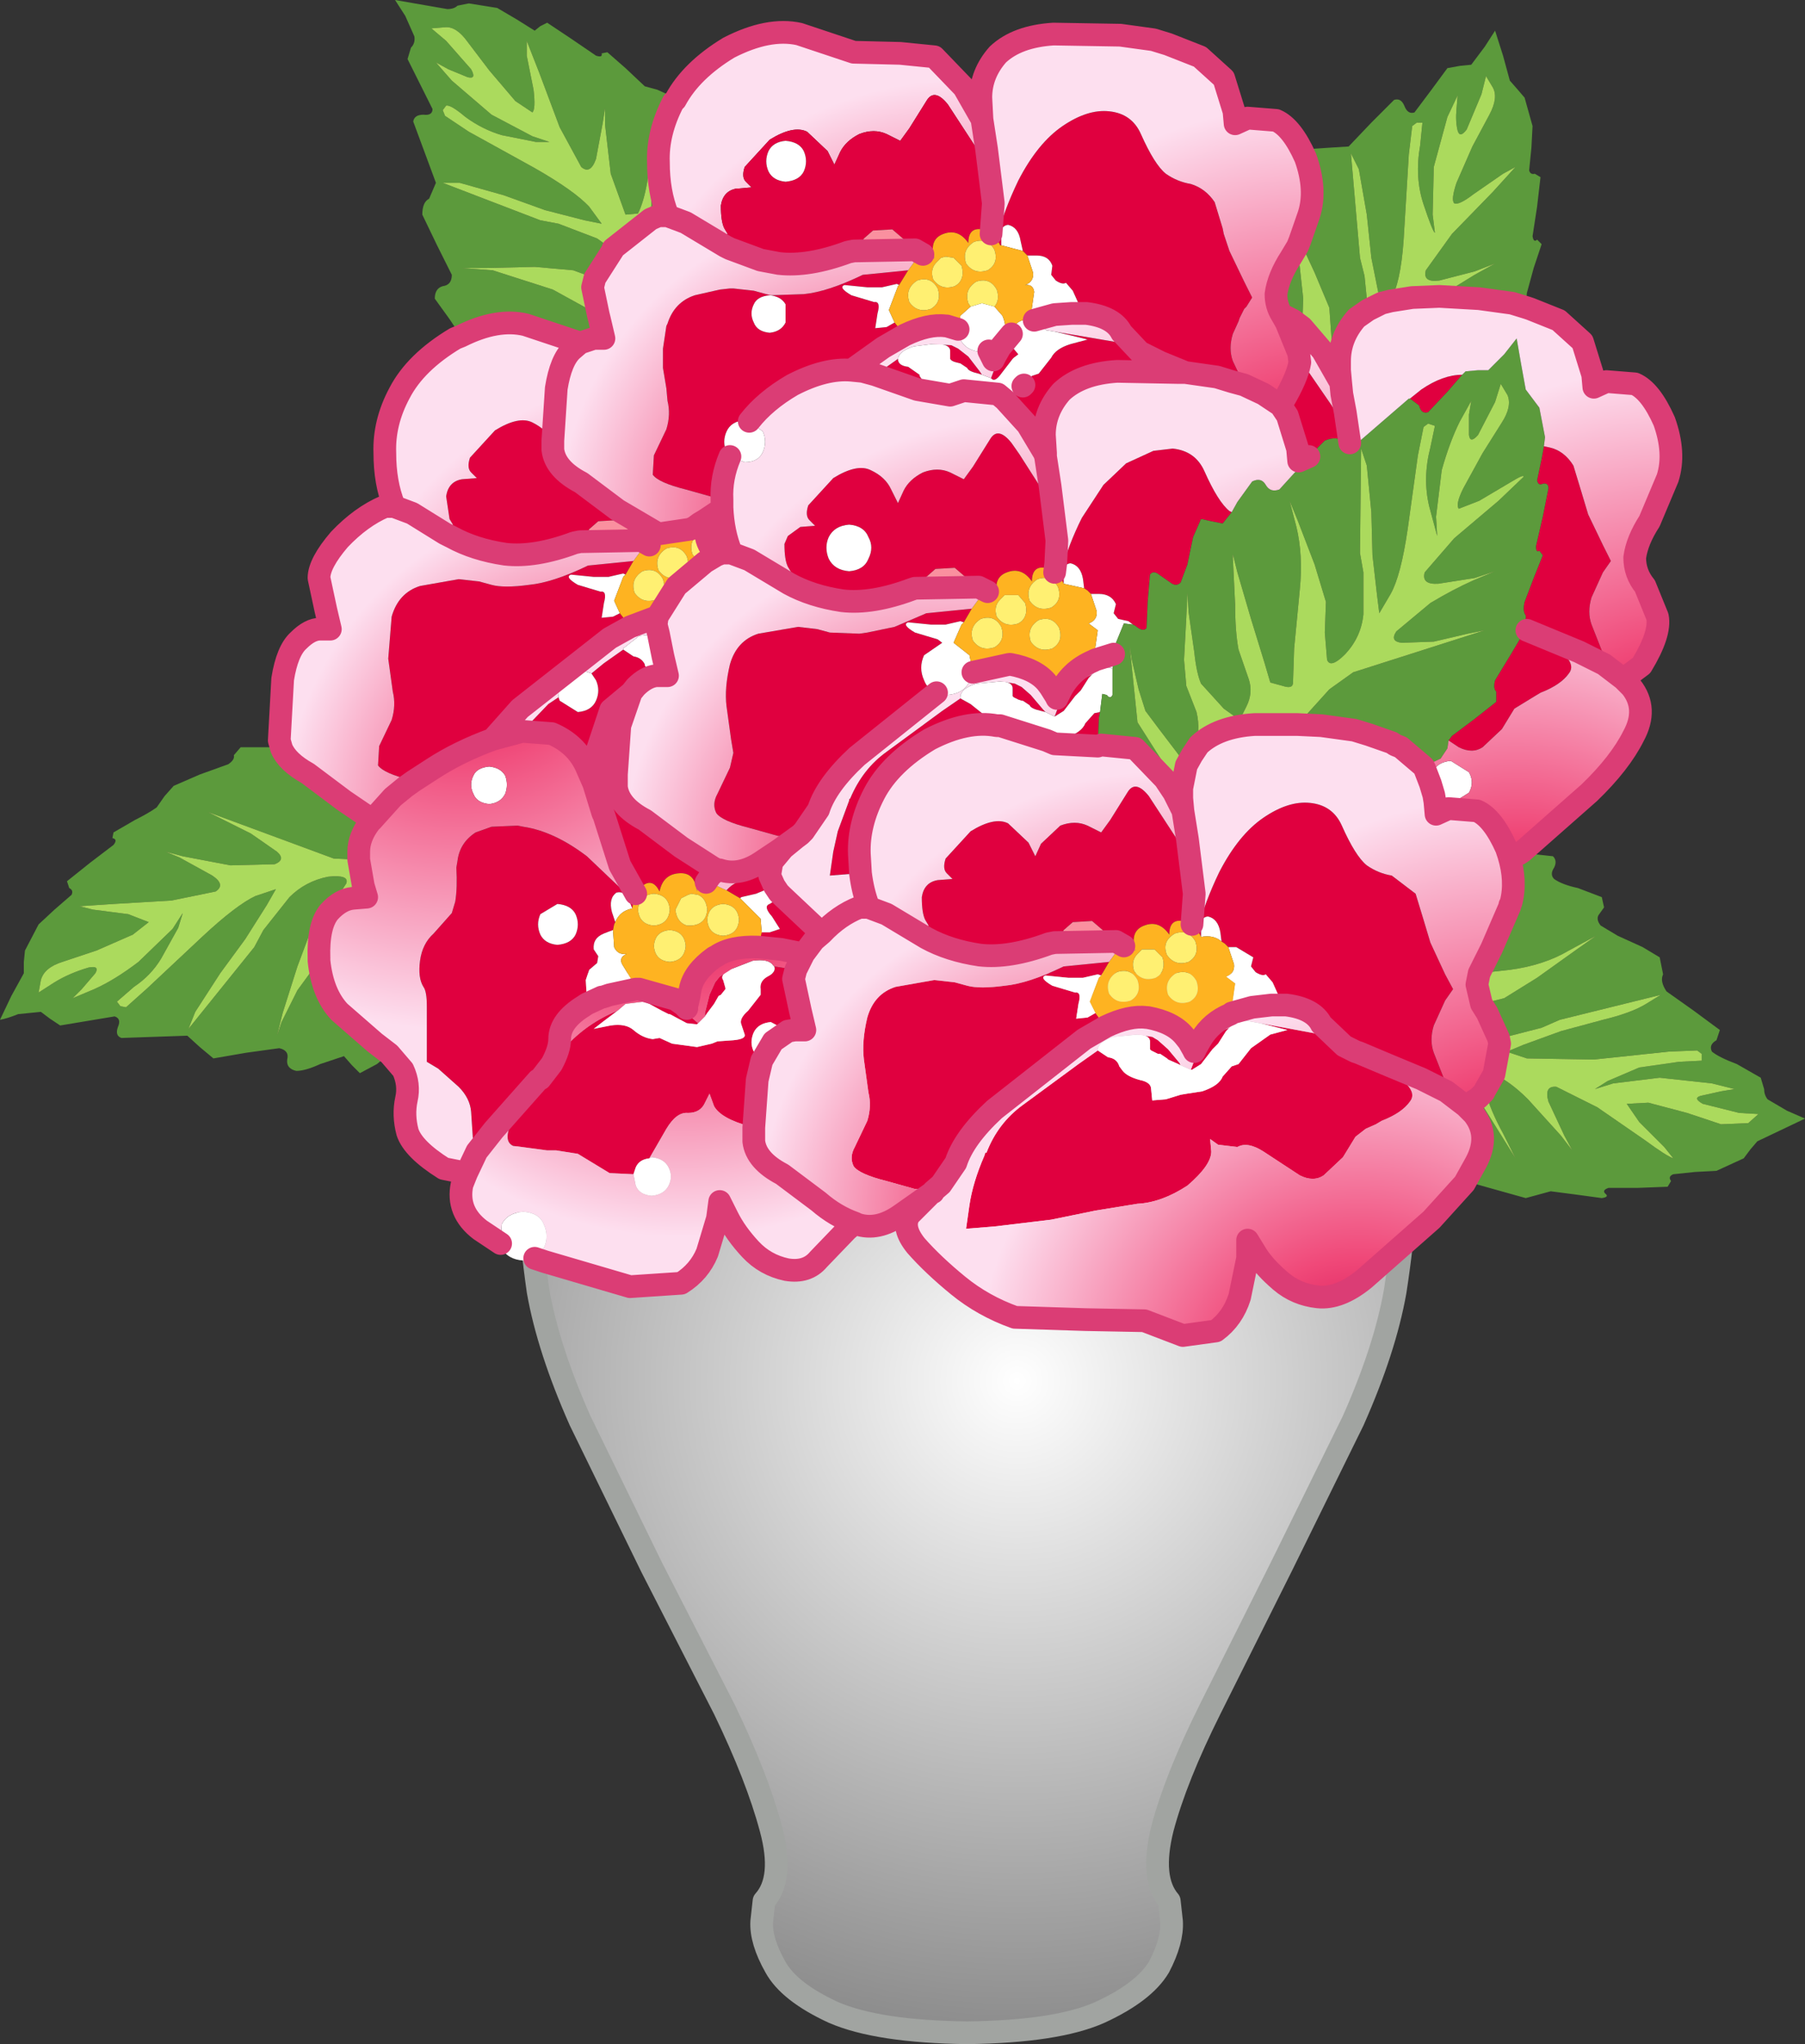<?xml version="1.0" encoding="UTF-8" standalone="no"?>
<svg xmlns:xlink="http://www.w3.org/1999/xlink" height="90.0px" width="79.5px" xmlns="http://www.w3.org/2000/svg">
  <rect width="100%" height="100%" fill="#333333" stroke="none"/>
  <g transform="matrix(1.0, 0.0, 0.0, 1.0, 30.8, 57.8)">
    <path d="M-6.9 -12.8 L-6.4 -14.45 29.95 -14.45 30.45 -12.8 31.1 -8.15 Q31.3 -5.15 30.65 -0.95 30.2 1.6 28.8 4.75 L25.65 11.15 22.5 17.45 Q21.0 20.45 20.4 22.7 19.85 24.9 20.7 25.9 L20.8 26.8 Q20.85 27.65 20.25 28.8 19.6 29.9 17.65 30.8 15.75 31.65 11.8 31.7 7.85 31.65 5.9 30.8 3.95 29.9 3.35 28.8 2.7 27.65 2.75 26.8 L2.85 25.9 Q3.75 24.9 3.15 22.7 2.55 20.45 1.1 17.45 L-2.1 11.2 -5.25 4.75 Q-6.65 1.6 -7.1 -0.95 -7.7 -5.15 -7.5 -8.15 -7.3 -11.2 -6.9 -12.8" fill="url(#gradient0)" fill-rule="evenodd" stroke="none"/>
    <path d="M-6.9 -12.8 Q-7.3 -11.2 -7.5 -8.15 -7.7 -5.15 -7.1 -0.95 -6.65 1.6 -5.25 4.75 L-2.1 11.2 1.1 17.45 Q2.55 20.45 3.15 22.7 3.75 24.9 2.85 25.9 L2.75 26.8 Q2.7 27.65 3.35 28.8 3.95 29.9 5.9 30.8 7.85 31.65 11.8 31.7 15.75 31.65 17.65 30.8 19.6 29.9 20.25 28.8 20.85 27.65 20.8 26.8 L20.7 25.9 Q19.85 24.9 20.4 22.7 21.0 20.45 22.5 17.45 L25.65 11.15 28.8 4.75 Q30.2 1.6 30.65 -0.95 31.3 -5.15 31.1 -8.15 L30.45 -12.8 29.95 -14.45 -6.4 -14.45 -6.9 -12.8 Z" fill="none" stroke="#a1a4a1" stroke-linecap="round" stroke-linejoin="round" stroke-width="1.0"/>
    <path d="M-1.05 -53.4 Q-0.35 -54.7 1.3 -55.7 3.05 -56.6 4.4 -56.3 L6.8 -55.5 8.85 -55.45 10.35 -55.3 11.65 -53.95 12.45 -52.55 12.65 -51.25 12.95 -48.85 12.85 -47.5 12.6 -47.65 12.7 -48.25 Q13.0 -49.8 12.45 -50.9 L10.95 -53.2 Q10.35 -53.95 10.0 -53.35 L9.25 -52.15 8.85 -51.6 8.25 -51.9 Q7.7 -52.15 7.05 -51.9 6.45 -51.6 6.2 -51.1 L5.95 -50.55 5.65 -51.15 4.75 -52.0 Q4.15 -52.3 3.1 -51.65 L2.0 -50.45 Q1.85 -50.0 2.05 -49.8 L2.3 -49.55 1.75 -49.5 1.65 -49.5 Q1.05 -49.4 0.95 -48.75 0.95 -48.05 1.1 -47.75 L1.25 -47.5 0.95 -47.2 0.9 -47.1 -0.6 -48.0 -1.4 -48.3 -1.4 -48.35 Q-1.8 -49.35 -1.8 -50.65 -1.85 -51.95 -1.15 -53.3 L-1.05 -53.4" fill="url(#gradient1)" fill-rule="evenodd" stroke="none"/>
    <path d="M0.9 -47.1 L0.95 -47.2 1.25 -47.5 1.1 -47.75 Q0.95 -48.05 0.95 -48.75 1.05 -49.4 1.65 -49.5 L1.75 -49.5 2.3 -49.55 2.05 -49.8 Q1.85 -50.0 2.0 -50.45 L3.1 -51.65 Q4.15 -52.3 4.75 -52.0 L5.65 -51.15 5.95 -50.55 6.2 -51.1 Q6.45 -51.6 7.05 -51.9 7.7 -52.15 8.25 -51.9 L8.85 -51.6 9.25 -52.15 10.0 -53.35 Q10.35 -53.95 10.95 -53.2 L12.45 -50.9 Q13.0 -49.8 12.7 -48.25 L12.6 -47.65 12.45 -47.7 Q11.85 -47.8 11.85 -47.1 11.4 -47.75 10.75 -47.5 10.2 -47.3 10.3 -46.65 L10.05 -46.75 Q9.7 -46.85 9.2 -47.1 L8.5 -47.7 7.65 -47.65 7.25 -47.3 7.15 -47.1 6.35 -46.9 5.8 -46.8 6.65 -46.8 6.8 -46.75 6.55 -46.7 Q4.8 -46.05 3.5 -46.2 L2.7 -46.35 1.35 -46.85 1.15 -46.95 0.9 -47.1 M3.05 -50.25 Q3.25 -49.85 3.8 -49.8 4.4 -49.85 4.6 -50.25 4.8 -50.7 4.6 -51.15 4.4 -51.55 3.8 -51.6 3.25 -51.55 3.05 -51.15 2.85 -50.7 3.05 -50.25 M13.1 -47.3 Q13.4 -48.5 14.05 -49.85 14.9 -51.5 16.0 -52.25 17.1 -53.0 18.05 -52.9 19.05 -52.8 19.45 -51.9 20.05 -50.55 20.55 -50.15 21.05 -49.8 21.65 -49.7 22.3 -49.5 22.7 -48.9 L23.05 -47.75 23.1 -47.5 23.35 -46.75 24.0 -45.4 24.35 -44.7 24.1 -44.3 24.0 -44.2 23.8 -43.8 23.75 -43.65 23.5 -43.1 Q23.3 -42.45 23.5 -41.9 L24.0 -40.85 23.45 -41.0 22.8 -41.2 21.4 -41.4 20.3 -41.85 21.05 -41.4 18.4 -41.45 Q16.8 -41.35 15.95 -40.55 15.2 -39.7 15.2 -38.65 L15.25 -37.85 15.2 -37.85 14.45 -39.1 13.45 -40.2 14.25 -40.8 14.3 -40.85 14.65 -41.25 14.95 -41.35 15.5 -42.05 Q15.7 -42.45 16.35 -42.65 L17.1 -42.85 16.5 -43.0 15.65 -43.2 18.6 -42.7 19.4 -42.3 18.6 -43.15 Q18.25 -43.85 17.05 -44.0 L16.9 -44.0 16.45 -45.0 16.15 -45.35 Q16.0 -45.25 15.7 -45.45 L15.5 -45.7 15.55 -46.1 Q15.4 -46.55 14.85 -46.55 L14.45 -46.55 14.3 -46.7 14.25 -46.75 14.15 -47.2 Q14.05 -47.8 13.6 -47.9 13.2 -47.85 13.3 -47.25 L13.3 -47.0 13.25 -47.0 13.1 -47.3 M25.6 -39.95 L25.7 -40.1 Q26.35 -41.2 26.45 -41.85 L26.5 -41.8 26.75 -41.55 27.85 -39.95 28.25 -39.25 28.55 -38.3 28.3 -38.4 Q28.05 -38.6 27.55 -38.4 L26.85 -37.7 26.4 -37.5 26.35 -38.05 25.9 -39.5 25.6 -39.95 M33.6 -41.3 L32.95 -40.55 32.1 -39.65 Q31.8 -39.55 31.7 -39.95 L31.3 -40.25 31.8 -40.65 Q32.75 -41.3 33.6 -41.3 M23.45 -35.25 L23.05 -34.75 22.55 -34.85 22.1 -34.95 21.75 -34.15 21.5 -32.95 21.2 -32.15 Q21.0 -31.95 20.75 -32.15 L20.25 -32.5 Q20.0 -32.7 19.85 -32.5 L19.75 -31.3 19.7 -30.15 Q19.55 -29.95 19.2 -30.25 L19.1 -30.3 18.9 -30.45 18.45 -30.55 18.25 -30.8 18.35 -31.2 Q18.15 -31.65 17.6 -31.65 L17.25 -31.65 17.1 -31.8 16.95 -31.9 16.9 -32.3 Q16.8 -32.9 16.35 -33.0 15.95 -32.95 16.05 -32.35 L16.05 -32.1 15.9 -32.4 15.95 -32.65 Q16.25 -33.8 16.85 -35.0 L17.8 -36.45 18.8 -37.4 20.0 -37.95 20.85 -38.05 Q21.85 -37.95 22.25 -37.05 22.85 -35.7 23.35 -35.3 L23.45 -35.25 M17.65 -26.45 L17.6 -26.2 17.55 -24.95 15.65 -25.05 15.3 -25.2 15.45 -25.2 16.1 -25.3 Q16.85 -25.55 17.0 -25.95 L17.4 -26.4 17.65 -26.45 M33.0 -25.2 L33.15 -25.4 34.15 -26.15 35.1 -26.9 35.1 -27.35 Q34.95 -27.5 35.05 -27.85 L35.75 -29.0 36.4 -30.1 36.4 -30.7 Q36.25 -30.9 36.35 -31.3 L36.75 -32.35 37.15 -33.35 37.0 -33.55 Q36.85 -33.45 36.85 -33.75 L37.15 -35.05 37.4 -36.3 Q37.4 -36.55 37.15 -36.5 36.95 -36.4 36.9 -36.65 L37.1 -37.6 37.2 -38.15 37.45 -38.1 Q38.1 -37.95 38.5 -37.3 L38.85 -36.15 39.15 -35.15 39.8 -33.8 40.15 -33.1 39.8 -32.6 39.3 -31.5 Q39.1 -30.85 39.3 -30.3 L39.85 -28.9 39.85 -28.55 38.75 -29.1 36.45 -30.05 37.55 -29.4 Q38.7 -28.65 38.3 -28.15 37.95 -27.65 37.05 -27.3 L36.8 -27.15 35.9 -26.6 35.35 -25.7 34.5 -24.9 Q34.05 -24.6 33.45 -24.9 L33.0 -25.2 M20.3 -41.85 L20.2 -41.9 19.4 -42.3 20.2 -41.9 20.3 -41.85 M15.65 -43.95 L16.3 -44.05 16.4 -44.0 15.65 -43.95 M13.75 -42.6 L13.8 -42.5 14.05 -42.2 13.85 -42.05 13.8 -42.0 13.3 -41.35 Q13.05 -41.0 12.9 -41.1 L12.85 -41.15 13.0 -41.55 13.2 -41.95 13.5 -42.3 13.75 -42.6 M12.45 -41.3 L12.3 -41.35 Q11.85 -41.45 11.8 -41.6 L11.5 -41.8 11.3 -41.85 Q11.1 -41.9 11.05 -42.0 L11.05 -42.35 Q11.05 -42.6 10.6 -42.65 L10.25 -42.65 11.1 -42.6 11.4 -42.45 11.85 -42.1 12.35 -41.45 12.45 -41.3 M8.75 -42.0 Q8.75 -41.7 9.2 -41.65 L9.7 -41.3 9.7 -41.25 9.8 -41.1 Q10.0 -40.8 10.6 -40.65 L11.05 -40.4 9.6 -40.65 7.75 -41.3 7.9 -41.4 8.75 -42.0 M9.2 -45.9 L8.8 -45.25 8.7 -45.3 8.05 -45.15 7.4 -45.15 6.4 -45.25 Q6.1 -45.15 6.7 -44.8 L7.7 -44.5 Q8.0 -44.55 7.85 -44.0 L7.75 -43.35 8.25 -43.4 8.6 -43.6 9.0 -43.1 9.05 -43.05 8.1 -42.5 6.7 -41.5 Q5.55 -41.6 4.1 -40.85 2.9 -40.15 2.2 -39.25 L2.0 -39.3 Q1.4 -39.25 1.2 -38.8 1.0 -38.35 1.2 -37.9 L1.35 -37.7 Q0.95 -36.75 1.0 -35.8 L0.85 -35.8 0.7 -35.9 0.65 -35.9 -0.6 -36.25 Q-1.8 -36.55 -2.05 -36.9 L-2.0 -37.75 -1.45 -38.9 Q-1.25 -39.55 -1.4 -40.15 L-1.45 -40.7 -1.6 -41.6 -1.6 -42.45 -1.45 -43.45 -1.4 -43.55 Q-1.1 -44.5 -0.2 -44.8 L0.9 -45.05 1.35 -45.1 1.5 -45.1 2.4 -45.0 2.95 -44.85 3.15 -44.8 4.6 -44.85 Q5.65 -44.95 7.2 -45.7 L9.2 -45.9 M3.7 -32.25 L3.75 -32.3 4.05 -32.6 3.9 -32.85 Q3.75 -33.15 3.75 -33.85 L3.9 -34.2 4.45 -34.6 5.1 -34.65 4.85 -34.9 Q4.65 -35.1 4.8 -35.55 L5.9 -36.75 Q6.95 -37.4 7.55 -37.1 8.2 -36.8 8.45 -36.25 L8.75 -35.65 9.0 -36.2 Q9.25 -36.7 9.85 -37.0 10.5 -37.25 11.05 -37.0 L11.65 -36.7 12.05 -37.25 12.8 -38.45 Q13.15 -39.05 13.75 -38.3 L14.1 -37.8 15.25 -36.0 Q15.8 -34.9 15.5 -33.35 L15.5 -33.3 15.45 -33.1 15.4 -32.75 15.25 -32.8 Q14.65 -32.9 14.65 -32.2 14.2 -32.85 13.55 -32.6 13.0 -32.4 13.1 -31.75 L12.8 -31.85 11.95 -32.2 11.25 -32.8 10.4 -32.75 10.0 -32.4 9.9 -32.2 9.1 -32.0 8.55 -31.9 9.4 -31.9 9.5 -31.9 9.35 -31.85 Q7.6 -31.2 6.3 -31.35 4.95 -31.55 3.95 -32.1 L3.7 -32.25 M2.4 -43.6 Q2.55 -43.2 3.1 -43.15 3.6 -43.2 3.8 -43.6 L3.8 -44.4 Q3.6 -44.75 3.1 -44.8 2.55 -44.75 2.4 -44.4 2.2 -44.0 2.4 -43.6 M6.6 -34.7 Q5.95 -34.65 5.7 -34.15 5.5 -33.7 5.7 -33.2 5.95 -32.7 6.6 -32.65 7.25 -32.7 7.45 -33.2 7.7 -33.7 7.45 -34.15 7.25 -34.65 6.6 -34.7 M0.55 -35.1 L0.5 -34.85 0.35 -34.9 0.25 -34.9 0.55 -35.1 M-0.2 -34.6 L-0.25 -34.3 -0.4 -34.5 -0.2 -34.6 M-1.75 -34.3 L-1.8 -33.85 -2.05 -33.95 -2.9 -34.3 -3.6 -34.9 -4.45 -34.85 -4.85 -34.5 -4.95 -34.3 -5.75 -34.1 -6.3 -34.0 -5.45 -34.0 -5.25 -33.95 -5.5 -33.9 Q-7.25 -33.25 -8.55 -33.4 -9.9 -33.6 -10.9 -34.15 L-11.2 -34.3 -11.15 -34.4 -10.85 -34.7 -11.0 -34.95 -11.15 -35.95 Q-11.05 -36.6 -10.45 -36.7 L-9.8 -36.75 -10.05 -37.0 Q-10.25 -37.2 -10.1 -37.65 L-9.0 -38.85 Q-7.95 -39.5 -7.35 -39.2 -6.75 -38.9 -6.45 -38.4 L-6.45 -38.0 Q-6.35 -37.15 -5.2 -36.55 L-3.6 -35.35 -1.9 -34.35 -1.75 -34.3 M-2.9 -33.1 L-3.25 -32.5 -3.35 -32.55 -4.0 -32.4 -4.65 -32.4 -5.65 -32.5 Q-5.95 -32.4 -5.35 -32.05 L-4.35 -31.75 Q-4.05 -31.8 -4.2 -31.25 L-4.3 -30.6 -3.8 -30.65 -3.5 -30.8 -3.1 -30.3 -3.05 -30.2 -3.95 -29.7 -7.9 -26.6 -9.1 -25.25 Q-10.6 -24.7 -11.75 -23.95 L-12.6 -23.4 -12.7 -23.45 Q-13.9 -23.75 -14.15 -24.1 L-14.1 -24.95 -13.55 -26.1 Q-13.35 -26.75 -13.5 -27.35 L-13.7 -28.8 -13.55 -30.65 Q-13.25 -31.7 -12.3 -32.0 L-10.6 -32.3 -9.7 -32.2 -9.15 -32.05 Q-8.6 -31.9 -7.5 -32.05 -6.45 -32.15 -4.9 -32.9 L-2.9 -33.1 M4.6 -21.2 L4.1 -20.95 3.45 -21.0 2.2 -21.35 Q1.0 -21.65 0.75 -22.0 0.55 -22.4 0.8 -22.85 L1.35 -24.0 1.5 -24.65 1.4 -25.25 1.2 -26.7 Q1.1 -27.5 1.35 -28.55 1.65 -29.6 2.6 -29.9 L4.35 -30.2 5.2 -30.1 5.75 -29.95 7.05 -29.9 7.4 -29.95 8.6 -30.2 10.0 -30.8 12.0 -31.0 11.65 -30.4 11.5 -30.45 10.85 -30.3 10.2 -30.3 9.2 -30.4 Q8.9 -30.3 9.5 -29.95 L10.5 -29.65 10.7 -29.5 9.9 -28.95 Q9.65 -28.4 9.9 -27.85 10.05 -27.45 10.45 -27.3 L6.95 -24.5 Q5.6 -23.25 5.25 -22.15 L4.6 -21.2 M11.5 -27.05 L11.95 -26.8 12.45 -26.4 12.55 -26.2 13.1 -25.85 Q11.8 -26.1 10.15 -25.25 8.4 -24.2 7.7 -22.85 7.0 -21.5 7.05 -20.2 L7.1 -19.35 7.0 -19.35 5.75 -19.25 5.8 -19.6 5.9 -20.3 6.1 -21.2 6.6 -22.55 6.6 -22.6 6.65 -22.65 Q7.2 -23.95 8.25 -24.7 L10.7 -26.5 11.5 -27.05 M13.3 -27.8 L13.9 -27.7 14.2 -27.55 14.6 -27.2 15.15 -26.55 15.25 -26.45 15.05 -26.5 Q14.6 -26.6 14.55 -26.75 L14.25 -26.95 14.2 -26.95 14.05 -27.0 13.85 -27.1 13.8 -27.15 13.8 -27.5 Q13.8 -27.75 13.35 -27.8 L13.3 -27.8 M15.65 -26.25 L15.8 -26.65 16.0 -27.05 16.75 -27.85 17.3 -28.1 17.15 -27.95 16.8 -27.4 16.55 -27.15 16.05 -26.5 15.65 -26.25 M15.85 -27.25 L15.75 -27.05 15.7 -27.15 15.85 -27.25 M9.75 -16.65 L9.8 -16.75 10.1 -17.05 9.95 -17.3 Q9.8 -17.6 9.8 -18.3 9.9 -18.95 10.5 -19.05 L11.15 -19.1 10.9 -19.35 Q10.7 -19.55 10.85 -20.0 L11.95 -21.2 Q13.0 -21.85 13.6 -21.55 L14.5 -20.7 14.8 -20.1 15.05 -20.65 15.9 -21.45 Q16.55 -21.7 17.1 -21.45 L17.7 -21.15 18.1 -21.7 18.85 -22.9 Q19.2 -23.5 19.8 -22.75 L21.3 -20.45 Q21.85 -19.35 21.55 -17.8 L21.45 -17.2 21.3 -17.25 Q20.7 -17.35 20.7 -16.65 20.25 -17.3 19.6 -17.05 19.05 -16.85 19.15 -16.2 L18.85 -16.3 18.0 -16.65 17.3 -17.25 16.45 -17.2 16.05 -16.85 15.95 -16.65 15.15 -16.45 14.6 -16.35 15.45 -16.35 15.65 -16.3 15.4 -16.25 Q13.65 -15.6 12.35 -15.75 11.0 -15.95 10.0 -16.5 L9.75 -16.65 M10.65 -5.65 Q10.35 -5.45 10.15 -5.4 L9.5 -5.45 8.25 -5.8 Q7.05 -6.1 6.8 -6.45 6.6 -6.85 6.85 -7.3 L7.4 -8.45 Q7.6 -9.1 7.45 -9.7 L7.25 -11.15 Q7.15 -11.95 7.4 -13.0 7.7 -14.05 8.65 -14.35 L10.35 -14.65 11.25 -14.55 11.8 -14.4 Q12.35 -14.25 13.45 -14.4 14.5 -14.5 16.05 -15.25 L18.05 -15.45 17.7 -14.85 17.55 -14.9 16.9 -14.75 16.25 -14.75 15.25 -14.85 Q14.95 -14.75 15.55 -14.4 L16.55 -14.1 Q16.85 -14.15 16.7 -13.6 L16.6 -12.95 17.1 -13.0 17.45 -13.2 17.85 -12.65 17.9 -12.6 16.95 -12.05 13.0 -8.95 Q11.65 -7.7 11.3 -6.6 L10.65 -5.65 M5.4 -16.7 L5.05 -16.4 4.6 -15.8 3.6 -16.0 2.6 -16.1 2.75 -16.75 3.1 -16.75 3.55 -16.9 3.2 -17.45 Q2.8 -17.9 3.1 -18.0 L3.65 -18.35 5.35 -16.75 5.4 -16.7 M4.25 -15.1 L4.15 -14.7 4.45 -13.3 4.65 -12.45 4.2 -12.45 3.9 -12.4 3.15 -12.8 Q2.6 -12.75 2.4 -12.35 2.2 -11.9 2.4 -11.5 2.5 -11.25 2.75 -11.1 L2.55 -10.25 2.4 -8.15 2.25 -8.2 Q0.95 -8.55 0.65 -9.1 L0.45 -9.65 0.25 -9.25 Q0.05 -8.8 -0.5 -8.8 -1.0 -8.85 -1.45 -8.1 L-2.2 -6.8 Q-2.65 -6.75 -2.8 -6.4 L-2.9 -6.1 -3.95 -6.15 -5.35 -7.0 -6.3 -7.15 -6.7 -7.15 -8.2 -7.35 Q-8.75 -7.6 -8.05 -8.8 L-7.0 -10.3 -7.1 -10.25 -9.05 -8.05 -9.8 -7.1 -9.95 -7.35 -10.05 -8.85 Q-10.1 -9.45 -10.6 -9.95 L-11.5 -10.75 -12.0 -11.05 -12.0 -11.3 -12.0 -11.8 -12.0 -13.3 -12.0 -13.35 -12.0 -13.5 Q-12.0 -14.15 -12.15 -14.35 -12.4 -14.75 -12.3 -15.5 -12.2 -16.25 -11.7 -16.7 L-10.9 -17.6 -10.75 -18.1 Q-10.65 -18.7 -10.7 -19.6 L-10.65 -19.9 Q-10.55 -20.7 -9.85 -21.15 L-9.15 -21.4 -8.0 -21.45 -7.75 -21.4 Q-6.4 -21.2 -4.95 -20.1 L-2.9 -18.15 -2.95 -17.8 -3.05 -18.05 Q-3.25 -18.6 -3.65 -18.5 -4.0 -18.25 -3.85 -17.65 L-3.7 -17.2 -3.75 -17.1 -3.8 -16.85 Q-3.95 -16.8 -4.2 -16.7 -4.7 -16.5 -4.65 -16.0 L-4.45 -15.7 -4.5 -15.4 -4.85 -15.1 -5.0 -14.65 -4.95 -13.8 -4.95 -13.6 -5.1 -13.5 Q-6.15 -12.85 -6.15 -12.05 -6.15 -11.6 -6.5 -10.95 L-7.0 -10.3 -6.5 -10.95 -5.9 -11.7 Q-4.95 -12.75 -3.6 -13.3 L-4.2 -12.85 -4.65 -12.5 -3.9 -12.65 Q-3.25 -12.75 -2.9 -12.45 -2.5 -12.1 -2.05 -12.05 L-1.75 -12.1 -1.2 -11.85 -0.1 -11.7 0.55 -11.85 0.8 -11.95 1.5 -12.0 Q2.05 -12.05 2.0 -12.25 L1.85 -12.7 Q1.75 -12.95 2.15 -13.3 L2.7 -14.0 2.7 -14.2 2.7 -14.25 Q2.65 -14.6 3.0 -14.8 3.4 -15.0 3.3 -15.25 L4.25 -15.1 M-0.15 -18.8 Q-0.3 -19.4 -0.9 -19.35 -1.6 -19.3 -1.75 -18.55 -2.05 -19.15 -2.5 -18.8 L-2.6 -18.7 -3.0 -19.2 Q-3.95 -20.45 -3.9 -21.7 L-3.85 -22.0 -3.65 -23.7 -3.65 -23.15 Q-3.55 -22.3 -2.4 -21.7 L-0.8 -20.5 0.6 -19.6 0.05 -19.0 -0.15 -18.8 M1.8 -18.25 L1.2 -18.6 Q1.7 -19.2 3.05 -19.25 L3.1 -19.25 3.3 -18.8 3.1 -18.7 2.5 -18.45 1.85 -18.3 1.8 -18.25 M3.7 -20.45 L3.55 -20.4 4.45 -21.05 4.25 -20.9 3.7 -20.45 M1.45 -15.15 L1.3 -15.1 Q0.9 -14.85 1.05 -14.65 L1.15 -14.3 1.15 -14.25 0.95 -14.0 0.85 -13.95 0.65 -13.6 0.35 -13.2 0.25 -13.05 0.25 -13.2 0.45 -14.0 0.7 -14.55 0.9 -14.8 1.45 -15.15 M-0.05 -12.75 L-0.1 -12.7 -0.55 -12.75 -1.3 -13.15 -1.35 -13.15 -1.65 -13.3 -2.2 -13.6 -2.45 -13.7 -1.75 -13.7 -1.15 -13.55 -0.75 -13.35 -0.4 -13.05 -0.05 -12.75 M21.2 -10.9 L21.1 -10.95 20.65 -11.15 20.6 -11.2 20.3 -11.4 20.2 -11.4 19.9 -11.55 19.85 -11.6 19.85 -11.95 Q19.85 -12.2 19.4 -12.25 L19.3 -12.25 19.95 -12.15 20.2 -12.0 20.65 -11.6 21.15 -11.0 21.2 -10.9 M17.55 -11.55 L18.0 -11.25 Q18.4 -11.2 18.5 -10.85 L18.65 -10.65 Q18.85 -10.4 19.4 -10.25 19.9 -10.15 19.9 -9.85 L19.95 -9.35 20.55 -9.4 21.2 -9.6 21.5 -9.65 22.15 -9.75 Q22.9 -10.0 23.05 -10.4 L23.45 -10.85 23.75 -10.95 24.3 -11.65 25.15 -12.25 25.9 -12.45 25.3 -12.6 24.7 -12.75 27.4 -12.25 28.4 -11.75 28.9 -11.5 28.4 -11.75 27.4 -12.7 Q27.05 -13.4 25.85 -13.55 L25.7 -13.55 25.25 -14.55 24.95 -14.9 Q24.8 -14.8 24.5 -15.0 L24.3 -15.25 24.4 -15.65 23.65 -16.1 23.3 -16.1 23.15 -16.25 23.0 -16.35 22.95 -16.75 Q22.85 -17.35 22.4 -17.45 22.0 -17.4 22.1 -16.8 L22.1 -16.55 21.95 -16.85 Q22.25 -18.05 22.9 -19.4 23.75 -21.05 24.85 -21.8 25.95 -22.55 26.9 -22.45 27.9 -22.35 28.3 -21.45 28.9 -20.1 29.4 -19.7 29.9 -19.35 30.5 -19.25 L31.55 -18.45 31.9 -17.3 32.2 -16.3 32.85 -14.9 33.2 -14.25 32.85 -13.75 32.35 -12.65 Q32.15 -12.0 32.35 -11.45 L32.9 -10.05 32.9 -9.75 31.8 -10.3 Q30.35 -10.9 29.05 -11.45 L28.9 -11.5 30.55 -10.55 Q31.7 -9.8 31.3 -9.3 30.95 -8.8 30.05 -8.45 L29.8 -8.3 29.35 -8.1 28.9 -7.75 28.35 -6.85 27.5 -6.05 Q27.05 -5.75 26.45 -6.05 L24.85 -7.1 Q24.15 -7.55 23.7 -7.3 L22.85 -7.4 22.5 -7.65 22.55 -7.1 Q22.55 -6.5 21.5 -5.6 20.35 -4.85 19.3 -4.8 L17.45 -4.5 15.5 -4.1 13.0 -3.8 11.75 -3.7 11.9 -4.75 Q12.05 -5.75 12.55 -6.9 L12.6 -7.05 12.65 -7.05 Q13.15 -8.35 14.25 -9.15 L16.7 -10.95 17.55 -11.55 M23.35 -12.55 L23.2 -12.4 22.85 -11.85 22.65 -11.65 22.6 -11.6 22.1 -10.95 21.7 -10.7 21.65 -10.7 21.8 -11.1 22.0 -11.5 22.3 -11.9 22.75 -12.3 23.35 -12.55 M25.2 -13.55 L24.35 -13.45 25.1 -13.6 25.2 -13.55 M-6.2 -27.1 L-6.15 -26.95 -5.35 -26.45 Q-4.75 -26.5 -4.55 -26.95 -4.35 -27.4 -4.55 -27.85 L-4.75 -28.15 -4.2 -28.6 -3.35 -29.2 -2.9 -28.9 Q-2.55 -28.85 -2.4 -28.55 L-2.4 -28.5 -2.25 -28.3 -1.9 -28.05 Q-2.35 -28.0 -2.8 -27.55 L-3.0 -27.3 -3.9 -26.55 -4.5 -24.75 -4.65 -23.3 -5.0 -24.1 Q-5.45 -25.05 -6.5 -25.5 L-7.8 -25.6 -6.65 -26.8 -6.2 -27.1 M-6.25 -18.0 L-7.0 -17.55 Q-7.2 -17.1 -7.0 -16.65 -6.8 -16.25 -6.25 -16.2 -5.65 -16.25 -5.45 -16.65 -5.25 -17.1 -5.45 -17.55 -5.65 -17.95 -6.25 -18.0" fill="#e0003f" fill-rule="evenodd" stroke="none"/>
    <path d="M-7.25 -2.4 L-7.75 -2.3 Q-8.45 -2.35 -8.7 -2.85 L-8.75 -3.05 -8.7 -3.9 Q-8.45 -4.4 -7.75 -4.45 -7.05 -4.4 -6.85 -3.9 -6.6 -3.35 -6.85 -2.85 L-7.25 -2.4 M3.05 -50.25 Q2.85 -50.7 3.05 -51.15 3.25 -51.55 3.8 -51.6 4.4 -51.55 4.6 -51.15 4.8 -50.7 4.6 -50.25 4.4 -49.85 3.8 -49.8 3.25 -49.85 3.05 -50.25 M19.1 -30.3 L18.7 -30.35 18.25 -29.25 18.25 -29.0 17.45 -28.75 17.35 -28.7 17.4 -29.0 17.55 -30.05 17.15 -30.35 Q17.55 -30.5 17.5 -30.9 L17.25 -31.65 17.6 -31.65 Q18.15 -31.65 18.35 -31.2 L18.25 -30.8 18.45 -30.55 18.9 -30.45 19.1 -30.3 M18.2 -28.35 L18.2 -28.2 18.2 -27.2 Q18.1 -27.0 17.95 -27.2 L17.75 -27.25 17.65 -26.45 17.4 -26.4 17.0 -25.95 Q16.85 -25.55 16.1 -25.3 L15.45 -25.2 15.3 -25.2 13.25 -25.85 13.1 -25.85 12.55 -26.2 12.45 -26.4 11.95 -26.8 11.5 -27.05 11.5 -27.15 Q11.55 -27.5 12.2 -27.7 L13.3 -27.8 13.35 -27.8 Q13.8 -27.75 13.8 -27.5 L13.8 -27.15 13.85 -27.1 14.05 -27.0 14.2 -26.95 14.25 -26.95 14.55 -26.75 Q14.6 -26.6 15.05 -26.5 L15.25 -26.45 15.65 -26.25 16.05 -26.5 16.55 -27.15 16.8 -27.4 17.15 -27.95 17.3 -28.1 Q17.6 -28.45 18.1 -28.4 L18.2 -28.35 M14.45 -46.55 L14.85 -46.55 Q15.4 -46.55 15.55 -46.1 L15.5 -45.7 15.7 -45.45 Q16.0 -45.25 16.15 -45.35 L16.45 -45.0 16.9 -44.0 16.4 -44.0 16.3 -44.05 15.65 -43.95 14.75 -43.7 15.25 -43.3 15.3 -43.25 15.35 -43.25 15.65 -43.2 16.5 -43.0 17.1 -42.85 16.35 -42.65 Q15.7 -42.45 15.5 -42.05 L14.95 -41.35 14.65 -41.25 14.3 -40.85 14.25 -40.8 13.45 -40.2 13.15 -40.45 11.65 -40.6 11.05 -40.4 10.6 -40.65 Q10.0 -40.8 9.8 -41.1 L9.7 -41.25 9.7 -41.3 9.2 -41.65 Q8.75 -41.7 8.75 -42.0 8.8 -42.35 9.45 -42.55 L10.25 -42.65 10.6 -42.65 Q11.05 -42.6 11.05 -42.35 L11.05 -42.0 Q11.1 -41.9 11.3 -41.85 L11.5 -41.8 11.8 -41.6 Q11.85 -41.45 12.3 -41.35 L12.45 -41.3 12.85 -41.15 12.9 -41.1 Q13.05 -41.0 13.3 -41.35 L13.8 -42.0 13.85 -42.05 14.05 -42.2 13.8 -42.5 13.75 -42.6 13.75 -43.1 13.8 -43.3 Q13.95 -43.7 14.5 -43.75 L14.55 -43.75 14.6 -43.9 14.75 -44.95 Q14.7 -45.3 14.35 -45.25 14.75 -45.4 14.7 -45.8 L14.45 -46.55 M13.3 -47.0 L13.3 -47.25 Q13.2 -47.85 13.6 -47.9 14.05 -47.8 14.15 -47.2 L14.25 -46.75 13.3 -47.0 M11.4 -43.3 L11.5 -43.9 11.95 -44.3 12.45 -44.45 13.0 -44.3 13.35 -43.9 Q13.6 -43.35 13.35 -42.85 13.2 -42.45 12.75 -42.35 L12.45 -42.3 Q11.75 -42.35 11.5 -42.85 L11.4 -43.3 M8.8 -45.25 L8.75 -45.2 8.35 -44.15 8.6 -43.6 8.25 -43.4 7.75 -43.35 7.85 -44.0 Q8.0 -44.55 7.7 -44.5 L6.7 -44.8 Q6.1 -45.15 6.4 -45.25 L7.4 -45.15 8.05 -45.15 8.7 -45.3 8.8 -45.25 M1.35 -37.7 L1.2 -37.9 Q1.0 -38.35 1.2 -38.8 1.4 -39.25 2.0 -39.3 L2.2 -39.25 2.8 -38.8 Q3.0 -38.35 2.8 -37.9 2.6 -37.45 2.0 -37.45 L1.35 -37.7 M2.4 -43.6 Q2.2 -44.0 2.4 -44.4 2.55 -44.75 3.1 -44.8 3.6 -44.75 3.8 -44.4 L3.8 -43.6 Q3.6 -43.2 3.1 -43.15 2.55 -43.2 2.4 -43.6 M6.6 -34.7 Q7.25 -34.65 7.45 -34.15 7.7 -33.7 7.45 -33.2 7.25 -32.7 6.6 -32.65 5.95 -32.7 5.7 -33.2 5.5 -33.7 5.7 -34.15 5.95 -34.65 6.6 -34.7 M-3.25 -32.5 L-3.35 -32.4 -3.75 -31.35 -3.5 -30.8 -3.8 -30.65 -4.3 -30.6 -4.2 -31.25 Q-4.05 -31.8 -4.35 -31.75 L-5.35 -32.05 Q-5.95 -32.4 -5.65 -32.5 L-4.65 -32.4 -4.0 -32.4 -3.35 -32.55 -3.25 -32.5 M10.45 -27.3 Q10.05 -27.45 9.9 -27.85 9.65 -28.4 9.9 -28.95 L10.7 -29.5 10.5 -29.65 9.5 -29.95 Q8.9 -30.3 9.2 -30.4 L10.2 -30.3 10.85 -30.3 11.5 -30.45 11.65 -30.4 11.55 -30.3 11.2 -29.5 11.9 -28.95 12.05 -28.2 11.9 -27.8 Q11.65 -27.25 10.9 -27.2 L10.45 -27.3 M16.05 -32.1 L16.05 -32.35 Q15.95 -32.95 16.35 -33.0 16.8 -32.9 16.9 -32.3 L16.95 -31.9 16.05 -32.1 M17.45 -13.2 L17.1 -13.0 16.6 -12.95 16.7 -13.6 Q16.85 -14.15 16.55 -14.1 L15.55 -14.4 Q14.95 -14.75 15.25 -14.85 L16.25 -14.75 16.9 -14.75 17.55 -14.9 17.7 -14.85 17.6 -14.75 17.2 -13.7 17.45 -13.2 M3.9 -12.4 L3.25 -11.95 2.75 -11.1 Q2.5 -11.25 2.4 -11.5 2.2 -11.9 2.4 -12.35 2.6 -12.75 3.15 -12.8 L3.9 -12.4 M-2.95 -17.8 Q-3.5 -17.7 -3.7 -17.2 L-3.85 -17.65 Q-4.0 -18.25 -3.65 -18.5 -3.25 -18.6 -3.05 -18.05 L-2.95 -17.8 M-3.8 -16.85 L-3.75 -16.1 Q-3.6 -15.75 -3.2 -15.8 -3.55 -15.65 -3.4 -15.35 L-2.85 -14.45 -2.65 -14.25 -2.8 -14.25 -3.95 -14.0 -4.25 -13.9 -4.3 -13.9 -4.95 -13.6 -4.95 -13.8 -5.0 -14.65 -4.85 -15.1 -4.5 -15.4 -4.45 -15.7 -4.65 -16.0 Q-4.7 -16.5 -4.2 -16.7 -3.95 -16.8 -3.8 -16.85 M2.75 -16.75 L2.7 -17.35 1.9 -18.15 1.8 -18.25 1.85 -18.3 2.5 -18.45 3.1 -18.7 3.3 -18.8 3.5 -18.5 3.65 -18.35 3.1 -18.0 Q2.8 -17.9 3.2 -17.45 L3.55 -16.9 3.1 -16.75 2.75 -16.75 M0.25 -13.05 L0.35 -13.2 0.65 -13.6 0.85 -13.95 0.95 -14.0 1.15 -14.25 1.15 -14.3 1.05 -14.65 Q0.9 -14.85 1.3 -15.1 L1.45 -15.15 2.35 -15.5 Q3.05 -15.6 3.25 -15.3 L3.3 -15.25 Q3.4 -15.0 3.0 -14.8 2.65 -14.6 2.7 -14.25 L2.7 -14.2 2.7 -14.0 2.15 -13.3 Q1.75 -12.95 1.85 -12.7 L2.0 -12.25 Q2.05 -12.05 1.5 -12.0 L0.8 -11.95 0.55 -11.85 -0.1 -11.7 -1.2 -11.85 -1.75 -12.1 -2.05 -12.05 Q-2.5 -12.1 -2.9 -12.45 -3.25 -12.75 -3.9 -12.65 L-4.65 -12.5 -4.2 -12.85 -3.6 -13.3 -3.25 -13.6 -2.45 -13.7 -2.2 -13.6 -1.65 -13.3 -1.35 -13.15 -1.3 -13.15 -0.55 -12.75 -0.1 -12.7 -0.05 -12.75 0.25 -13.05 M19.3 -12.25 L19.4 -12.25 Q19.85 -12.2 19.85 -11.95 L19.85 -11.6 19.9 -11.55 20.2 -11.4 20.3 -11.4 20.6 -11.2 20.65 -11.15 21.1 -10.95 21.2 -10.9 21.65 -10.7 21.7 -10.7 22.1 -10.95 22.6 -11.6 22.65 -11.65 22.85 -11.85 23.2 -12.4 23.35 -12.55 Q23.65 -12.9 24.15 -12.85 L24.7 -12.75 25.3 -12.6 25.9 -12.45 25.15 -12.25 24.3 -11.65 23.75 -10.95 23.45 -10.85 23.05 -10.4 Q22.9 -10.0 22.15 -9.75 L21.5 -9.65 21.2 -9.6 20.55 -9.4 19.95 -9.35 19.9 -9.85 Q19.9 -10.15 19.4 -10.25 18.85 -10.4 18.65 -10.65 L18.5 -10.85 Q18.4 -11.2 18.0 -11.25 L17.55 -11.55 17.55 -11.6 Q17.6 -11.95 18.25 -12.15 L19.3 -12.25 M32.35 -22.8 L32.2 -23.3 32.3 -23.8 Q32.5 -24.25 33.1 -24.3 L33.9 -23.8 Q34.15 -23.35 33.9 -22.9 L33.1 -22.4 Q32.55 -22.45 32.35 -22.8 M22.1 -16.55 L22.1 -16.8 Q22.0 -17.4 22.4 -17.45 22.85 -17.35 22.95 -16.75 L23.0 -16.35 Q22.65 -16.65 22.1 -16.55 M23.3 -16.1 L23.65 -16.1 24.4 -15.65 24.3 -15.25 24.5 -15.0 Q24.8 -14.8 24.95 -14.9 L25.25 -14.55 25.7 -13.55 25.2 -13.55 25.1 -13.6 24.35 -13.45 23.45 -13.2 23.4 -13.15 23.45 -13.45 23.6 -14.5 23.2 -14.8 Q23.6 -14.95 23.55 -15.35 L23.3 -16.1 M21.9 -11.7 L21.8 -11.5 21.75 -11.6 21.9 -11.7 M-6.2 -27.1 L-6.15 -27.85 -5.35 -28.35 -4.75 -28.15 -4.55 -27.85 Q-4.35 -27.4 -4.55 -26.95 -4.75 -26.5 -5.35 -26.45 L-6.15 -26.95 -6.2 -27.1 M-3.35 -29.2 L-3.35 -29.25 -2.65 -29.8 -1.8 -29.9 -1.6 -28.9 -1.4 -28.05 -1.85 -28.05 -1.9 -28.05 -2.25 -28.3 -2.4 -28.5 -2.4 -28.55 Q-2.55 -28.85 -2.9 -28.9 L-3.35 -29.2 M-9.25 -24.05 Q-8.75 -24.0 -8.55 -23.65 -8.4 -23.25 -8.55 -22.85 -8.75 -22.45 -9.25 -22.4 -9.8 -22.45 -9.95 -22.85 -10.15 -23.25 -9.95 -23.65 -9.8 -24.0 -9.25 -24.05 M-6.25 -18.0 Q-5.65 -17.95 -5.45 -17.55 -5.25 -17.1 -5.45 -16.65 -5.65 -16.25 -6.25 -16.2 -6.8 -16.25 -7.0 -16.65 -7.2 -17.1 -7.0 -17.55 L-6.25 -18.0 M-2.2 -6.8 L-2.1 -6.85 Q-1.55 -6.8 -1.35 -6.4 -1.15 -6.0 -1.35 -5.6 -1.55 -5.2 -2.1 -5.15 -2.65 -5.2 -2.8 -5.6 L-2.9 -6.1 -2.8 -6.4 Q-2.65 -6.75 -2.2 -6.8" fill="#ffffff" fill-rule="evenodd" stroke="none"/>
    <path d="M12.45 -52.55 L12.4 -53.5 Q12.4 -54.55 13.15 -55.4 14.0 -56.2 15.6 -56.3 L18.55 -56.25 20.0 -56.05 20.65 -55.85 22.05 -55.3 23.1 -54.35 23.55 -52.9 23.6 -52.35 24.15 -52.6 25.4 -52.5 Q26.1 -52.2 26.7 -50.85 27.2 -49.45 26.85 -48.35 L26.45 -47.2 26.35 -46.95 26.05 -46.45 Q25.5 -45.6 25.4 -44.85 25.4 -44.35 25.65 -43.95 L25.85 -43.6 26.4 -42.25 26.45 -41.85 Q26.35 -41.2 25.7 -40.1 L25.6 -39.95 24.85 -40.45 24.0 -40.85 23.5 -41.9 Q23.3 -42.45 23.5 -43.1 L23.75 -43.65 23.8 -43.8 24.0 -44.2 24.1 -44.3 24.35 -44.7 24.0 -45.4 23.35 -46.75 23.1 -47.5 23.05 -47.75 22.7 -48.9 Q22.3 -49.5 21.65 -49.7 21.05 -49.8 20.55 -50.15 20.05 -50.55 19.45 -51.9 19.05 -52.8 18.05 -52.9 17.1 -53.0 16.0 -52.25 14.9 -51.5 14.05 -49.85 13.4 -48.5 13.1 -47.3 L12.85 -47.5 12.95 -48.85 12.65 -51.25 12.45 -52.55" fill="url(#gradient2)" fill-rule="evenodd" stroke="none"/>
    <path d="M26.7 -50.85 L27.05 -51.25 27.8 -51.3 28.6 -51.35 29.6 -52.4 30.6 -53.4 Q30.9 -53.5 31.05 -53.15 31.2 -52.75 31.5 -52.85 L32.25 -53.85 32.95 -54.8 33.5 -54.9 34.0 -54.95 34.6 -55.75 35.05 -56.45 35.4 -55.35 35.7 -54.25 36.05 -53.85 36.35 -53.5 36.7 -52.25 36.65 -51.3 36.55 -50.3 Q36.6 -50.1 36.8 -50.15 L37.05 -50.0 36.9 -48.7 36.7 -47.4 Q36.75 -47.1 36.9 -47.25 L37.1 -47.05 36.75 -46.0 36.45 -44.9 Q36.4 -44.5 36.5 -44.35 L36.6 -44.2 36.45 -44.25 35.8 -44.45 34.35 -44.65 32.6 -44.75 34.15 -45.7 35.05 -46.2 34.15 -45.85 32.6 -45.45 Q31.85 -45.35 32.0 -45.9 L33.15 -47.5 34.95 -49.35 35.95 -50.45 35.4 -50.15 34.1 -49.25 Q33.45 -48.75 33.25 -48.85 33.1 -49.0 33.35 -49.75 L34.05 -51.35 34.8 -52.75 Q35.2 -53.5 34.95 -53.95 L34.65 -54.45 34.45 -53.65 33.8 -52.1 Q33.5 -51.7 33.4 -52.05 33.3 -52.45 33.35 -53.0 L33.4 -53.6 32.95 -52.65 32.35 -50.45 32.3 -48.35 32.4 -47.55 Q32.3 -47.6 31.9 -48.8 31.5 -50.0 31.75 -51.4 L31.85 -52.4 31.6 -52.4 31.4 -52.25 31.25 -51.0 31.05 -47.7 Q30.95 -45.65 30.55 -44.8 L30.45 -44.55 30.05 -44.45 29.95 -44.7 29.6 -46.45 29.4 -48.35 29.05 -50.35 28.7 -51.05 29.1 -46.45 29.3 -45.65 29.45 -44.15 28.95 -43.8 Q28.2 -42.95 28.2 -41.9 L28.2 -41.5 Q28.1 -41.5 28.0 -41.65 27.85 -42.05 27.85 -42.85 L27.75 -44.25 27.1 -45.8 26.45 -47.2 26.85 -48.35 Q27.2 -49.45 26.7 -50.85 M36.1 -20.2 L36.7 -20.2 37.6 -20.1 Q37.8 -19.9 37.65 -19.6 37.45 -19.3 37.65 -19.1 38.0 -18.85 38.7 -18.7 L39.75 -18.3 39.85 -17.85 39.6 -17.5 Q39.5 -17.3 39.7 -17.05 L40.45 -16.6 41.55 -16.1 42.3 -15.65 42.45 -14.9 Q42.3 -14.6 42.6 -14.15 L43.8 -13.3 44.95 -12.45 44.8 -12.0 Q44.45 -11.8 44.6 -11.5 44.9 -11.25 45.7 -10.95 L46.75 -10.35 46.9 -9.85 Q46.9 -9.6 47.05 -9.4 L47.9 -8.9 48.7 -8.55 47.65 -8.05 46.6 -7.55 46.3 -7.2 46.0 -6.8 44.8 -6.25 43.85 -6.2 42.9 -6.1 Q42.65 -6.0 42.8 -5.8 L42.65 -5.55 41.35 -5.5 40.05 -5.5 Q39.75 -5.4 39.9 -5.25 40.1 -5.1 39.75 -5.05 L38.65 -5.2 37.5 -5.35 36.95 -5.2 36.4 -5.05 35.15 -5.4 33.9 -5.75 33.7 -5.7 34.2 -6.6 Q34.85 -7.8 34.1 -8.75 L33.75 -9.1 34.3 -9.45 35.95 -6.8 35.4 -7.9 Q34.85 -8.9 34.6 -9.8 L35.0 -10.5 Q35.7 -10.2 36.5 -9.4 L37.95 -7.8 38.45 -7.15 38.1 -7.8 37.4 -9.3 Q37.2 -10.0 37.75 -9.95 L39.55 -9.05 41.65 -7.6 Q42.6 -6.9 42.9 -6.8 L42.5 -7.3 41.4 -8.4 40.85 -9.2 41.8 -9.25 43.5 -8.8 45.0 -8.3 46.2 -8.35 46.65 -8.75 45.8 -8.8 44.2 -9.2 Q43.75 -9.45 44.1 -9.55 L45.0 -9.75 45.6 -9.85 44.6 -10.1 42.3 -10.35 40.25 -10.1 39.45 -9.85 40.0 -10.2 41.4 -10.8 43.15 -11.05 44.15 -11.1 44.15 -11.4 43.95 -11.55 42.7 -11.5 39.4 -11.15 36.45 -11.2 35.55 -11.5 Q35.6 -11.5 36.3 -11.8 L37.95 -12.4 39.8 -12.9 Q41.05 -13.2 41.7 -13.6 L42.35 -14.0 37.9 -12.9 37.1 -12.55 35.35 -12.1 35.2 -12.1 34.7 -13.2 34.45 -13.6 35.45 -13.85 36.9 -14.75 38.65 -16.0 39.5 -16.6 38.3 -15.95 Q37.2 -15.3 35.7 -15.1 L34.35 -14.95 34.9 -16.05 35.7 -17.9 36.35 -18.3 35.75 -18.05 Q36.0 -19.0 35.65 -20.15 L36.1 -20.2 M-13.65 -11.4 L-14.2 -10.95 -14.95 -10.55 -15.3 -10.9 -15.65 -11.3 -16.7 -10.95 Q-17.35 -10.65 -17.75 -10.65 -18.2 -10.75 -18.15 -11.15 -18.05 -11.55 -18.5 -11.65 L-19.95 -11.45 -21.4 -11.2 -22.0 -11.7 -22.55 -12.2 -24.0 -12.15 -25.45 -12.1 Q-25.75 -12.2 -25.6 -12.6 -25.45 -12.95 -25.75 -13.05 L-26.95 -12.85 -28.15 -12.65 -28.6 -12.95 -29.0 -13.25 -30.0 -13.15 Q-30.5 -12.95 -30.8 -12.9 L-30.3 -13.95 -29.75 -14.95 -29.75 -15.45 -29.7 -15.95 -29.1 -17.1 -28.4 -17.75 -27.65 -18.4 Q-27.55 -18.6 -27.75 -18.7 L-27.85 -19.0 -26.85 -19.8 -25.8 -20.6 Q-25.6 -20.85 -25.85 -20.9 L-25.8 -21.15 -24.85 -21.7 Q-24.25 -22.0 -23.9 -22.25 L-23.55 -22.75 -23.15 -23.2 -22.0 -23.7 -20.75 -24.15 Q-20.45 -24.35 -20.5 -24.55 L-20.2 -24.9 -18.95 -24.9 -18.4 -24.85 Q-18.15 -24.25 -17.25 -23.75 L-15.65 -22.55 -14.4 -21.7 -14.5 -21.6 Q-15.0 -20.95 -15.0 -20.3 L-15.0 -19.95 -16.1 -20.0 -21.65 -22.05 -21.15 -21.8 -19.75 -21.1 -18.6 -20.3 Q-18.2 -19.95 -18.7 -19.75 L-20.65 -19.7 -22.75 -20.1 -23.5 -20.3 -22.9 -20.05 -21.45 -19.25 Q-20.85 -18.85 -21.3 -18.55 L-23.25 -18.15 -25.8 -18.0 -27.3 -17.9 -26.7 -17.75 -25.15 -17.55 -24.25 -17.2 -24.95 -16.65 -26.55 -15.95 -28.05 -15.45 Q-28.85 -15.2 -29.0 -14.65 L-29.1 -14.1 -28.4 -14.55 Q-27.75 -14.95 -26.9 -15.2 -26.4 -15.3 -26.6 -14.95 L-27.2 -14.25 -27.6 -13.85 -26.65 -14.25 Q-25.75 -14.65 -24.7 -15.45 L-23.2 -16.9 -22.75 -17.6 -22.95 -16.95 -23.7 -15.6 Q-24.15 -14.85 -24.9 -14.35 L-25.65 -13.7 -25.5 -13.5 -25.25 -13.45 -24.3 -14.3 -21.9 -16.55 Q-20.4 -17.95 -19.55 -18.35 L-18.65 -18.65 -19.05 -17.95 -20.0 -16.45 -21.1 -14.95 -22.2 -13.25 -22.5 -12.5 -19.6 -16.1 -19.2 -16.85 -18.05 -18.3 Q-17.35 -19.0 -16.35 -19.2 -15.4 -19.3 -15.55 -18.9 L-16.2 -17.9 -17.1 -16.85 -17.7 -15.25 -18.35 -13.2 -18.6 -12.2 -18.4 -12.8 -17.7 -14.2 -16.75 -15.5 Q-16.6 -14.05 -15.85 -13.25 L-14.3 -11.9 -13.65 -11.4 M-10.5 -43.0 L-11.0 -43.75 -11.65 -44.65 Q-11.65 -45.1 -11.3 -45.2 -10.9 -45.25 -10.9 -45.7 L-11.55 -47.0 -12.2 -48.35 Q-12.2 -48.9 -11.9 -49.05 L-11.6 -49.75 -12.1 -51.1 -12.6 -52.45 Q-12.55 -52.75 -12.15 -52.75 -11.75 -52.7 -11.75 -53.0 L-12.3 -54.1 -12.85 -55.2 -12.7 -55.7 Q-12.5 -55.9 -12.55 -56.2 L-12.95 -57.1 -13.4 -57.8 -12.25 -57.6 -11.1 -57.4 Q-10.8 -57.4 -10.65 -57.55 L-10.15 -57.65 -8.9 -57.45 -8.05 -56.95 -7.25 -56.45 -7.0 -56.65 -6.7 -56.8 -5.65 -56.1 -4.55 -55.35 Q-4.25 -55.25 -4.3 -55.45 L-4.05 -55.5 -3.25 -54.8 -2.4 -54.0 -1.85 -53.85 -1.3 -53.6 -1.05 -53.4 -1.15 -53.3 Q-1.85 -51.95 -1.8 -50.65 -1.8 -49.35 -1.4 -48.35 L-1.4 -48.3 -1.8 -48.3 -2.15 -48.15 -1.95 -51.95 -2.05 -51.25 -2.3 -49.75 Q-2.45 -48.9 -2.7 -48.4 L-3.25 -48.35 -3.9 -50.15 -4.15 -52.3 -4.15 -53.05 -4.25 -52.4 -4.55 -50.8 Q-4.8 -50.1 -5.2 -50.45 L-6.15 -52.2 -7.05 -54.6 -7.6 -56.0 -7.6 -55.35 -7.3 -53.85 Q-7.2 -53.0 -7.35 -52.85 L-8.1 -53.35 -9.25 -54.7 -10.2 -55.95 Q-10.7 -56.65 -11.2 -56.6 L-11.8 -56.55 -11.15 -56.0 -10.05 -54.75 Q-9.8 -54.3 -10.2 -54.4 L-11.05 -54.75 -11.6 -55.05 -10.9 -54.25 -9.15 -52.75 -7.35 -51.8 -6.6 -51.55 -7.2 -51.55 -8.7 -51.85 Q-9.55 -52.1 -10.3 -52.65 -10.95 -53.2 -11.15 -53.15 L-11.3 -52.95 -11.2 -52.7 -10.15 -52.0 -7.25 -50.4 Q-5.5 -49.4 -4.85 -48.7 L-4.3 -47.95 -5.05 -48.1 -6.8 -48.55 -8.6 -49.2 -10.55 -49.75 -11.3 -49.75 -7.0 -48.1 -6.2 -47.95 -4.5 -47.3 -3.8 -46.8 -4.6 -45.55 -5.55 -45.9 -7.25 -46.05 -9.4 -46.0 -10.45 -46.0 -9.1 -45.9 -6.45 -45.05 -4.45 -43.95 -4.4 -43.75 -4.2 -42.9 -4.65 -42.9 -5.25 -42.7 -7.65 -43.5 Q-8.9 -43.8 -10.5 -43.0 M25.65 -43.95 Q25.4 -44.35 25.4 -44.85 25.5 -45.6 26.05 -46.45 L26.35 -46.95 26.6 -44.65 26.55 -43.4 26.15 -43.7 25.65 -43.95 M31.3 -40.25 L31.7 -39.95 Q31.8 -39.55 32.1 -39.65 L32.95 -40.55 33.6 -41.3 33.75 -41.45 34.3 -41.5 34.75 -41.5 35.45 -42.2 36.0 -42.9 36.2 -41.75 36.4 -40.65 36.7 -40.25 37.0 -39.85 37.25 -38.55 37.2 -38.15 37.1 -37.6 36.9 -36.65 Q36.95 -36.4 37.15 -36.5 37.4 -36.55 37.4 -36.3 L37.15 -35.05 36.85 -33.75 Q36.85 -33.45 37.0 -33.55 L37.15 -33.35 36.75 -32.35 36.35 -31.3 Q36.25 -30.9 36.4 -30.7 L36.4 -30.1 35.75 -29.0 35.05 -27.85 Q34.95 -27.5 35.1 -27.35 L35.1 -26.9 34.15 -26.15 33.15 -25.4 33.0 -25.2 32.95 -24.85 32.65 -24.4 31.9 -24.05 30.9 -24.9 30.65 -25.0 31.05 -25.2 30.5 -25.1 29.5 -25.45 28.85 -25.65 27.4 -25.85 26.35 -25.9 27.75 -27.45 28.8 -28.2 34.6 -30.05 33.85 -29.9 32.35 -29.55 30.95 -29.5 Q30.4 -29.55 30.7 -30.0 L32.2 -31.25 Q33.2 -31.85 34.1 -32.25 L35.05 -32.65 34.15 -32.35 32.55 -32.1 Q31.8 -32.05 31.95 -32.6 L33.25 -34.1 35.2 -35.75 36.3 -36.8 Q36.35 -36.95 35.7 -36.55 L34.35 -35.75 33.45 -35.4 Q33.3 -35.6 33.65 -36.3 L34.5 -37.85 35.35 -39.2 Q35.8 -39.9 35.6 -40.4 L35.3 -40.9 35.05 -40.1 34.3 -38.65 Q33.95 -38.25 33.9 -38.65 L33.9 -39.55 34.0 -40.15 33.5 -39.25 Q33.05 -38.35 32.7 -37.1 L32.45 -35.05 32.5 -34.2 32.15 -35.5 Q31.85 -36.75 32.2 -38.1 L32.4 -39.05 32.1 -39.15 31.9 -39.0 31.65 -37.75 31.2 -34.5 Q30.9 -32.45 30.45 -31.65 L29.95 -30.8 29.85 -31.6 29.65 -33.35 29.6 -35.25 29.4 -37.3 29.15 -38.05 29.1 -33.45 29.25 -32.6 29.25 -30.75 Q29.15 -29.75 28.45 -29.0 27.8 -28.35 27.65 -28.75 L27.55 -29.95 27.6 -31.3 27.1 -32.95 26.35 -34.9 26.0 -35.75 26.3 -34.6 Q26.6 -33.35 26.45 -31.85 L26.2 -29.25 26.15 -27.75 Q26.15 -27.45 25.7 -27.6 L25.15 -27.75 24.9 -28.6 24.3 -30.55 23.7 -32.6 23.5 -33.4 23.5 -33.25 23.6 -31.2 Q23.6 -30.0 23.75 -29.2 L24.2 -27.9 Q24.4 -27.3 24.1 -26.7 L23.8 -26.1 23.1 -26.6 22.1 -27.7 Q21.9 -28.15 21.8 -29.1 L21.55 -30.85 21.5 -31.7 21.45 -30.6 21.35 -28.75 21.45 -27.6 21.9 -26.45 Q22.1 -25.6 21.8 -24.85 L21.7 -24.55 21.45 -24.1 21.05 -24.65 20.25 -25.7 19.65 -26.5 19.35 -27.45 19.05 -28.75 18.95 -29.4 19.3 -26.0 20.7 -23.8 20.9 -22.9 20.5 -23.5 19.2 -24.85 17.7 -25.0 17.55 -24.95 17.6 -26.2 17.65 -26.45 17.75 -27.25 17.95 -27.2 Q18.1 -27.0 18.2 -27.2 L18.2 -28.2 18.2 -28.35 18.25 -29.0 18.25 -29.25 18.7 -30.35 19.1 -30.3 19.2 -30.25 Q19.55 -29.95 19.7 -30.15 L19.75 -31.3 19.85 -32.5 Q20.0 -32.7 20.25 -32.5 L20.75 -32.15 Q21.0 -31.95 21.2 -32.15 L21.5 -32.95 21.75 -34.15 22.1 -34.95 22.55 -34.85 23.05 -34.75 23.45 -35.25 23.7 -35.7 24.35 -36.6 Q24.75 -36.8 24.95 -36.45 25.15 -36.1 25.55 -36.25 L26.55 -37.35 26.85 -37.7 27.55 -38.4 Q28.05 -38.6 28.3 -38.4 L28.55 -38.3 28.65 -38.3 29.05 -38.35 30.15 -39.3 31.25 -40.25 31.3 -40.25 M21.3 -22.1 L21.05 -22.6 21.25 -22.65 21.3 -22.1" fill="#5c9a3c" fill-rule="evenodd" stroke="none"/>
    <path d="M26.35 -46.95 L26.45 -47.2 27.1 -45.8 27.75 -44.25 27.85 -42.85 Q27.85 -42.05 28.0 -41.65 28.1 -41.5 28.2 -41.5 L28.25 -40.95 27.45 -42.35 26.55 -43.4 26.6 -44.65 26.35 -46.95 M29.45 -44.15 L29.3 -45.65 29.1 -46.45 28.7 -51.05 29.05 -50.35 29.4 -48.35 29.6 -46.45 29.95 -44.7 30.05 -44.45 29.45 -44.15 M30.45 -44.55 L30.55 -44.8 Q30.95 -45.65 31.05 -47.7 L31.25 -51.0 31.4 -52.25 31.6 -52.4 31.85 -52.4 31.75 -51.4 Q31.5 -50.0 31.9 -48.8 32.3 -47.6 32.4 -47.55 L32.3 -48.35 32.35 -50.45 32.95 -52.65 33.4 -53.6 33.35 -53.0 Q33.3 -52.45 33.4 -52.05 33.5 -51.7 33.8 -52.1 L34.45 -53.65 34.65 -54.45 34.95 -53.95 Q35.2 -53.5 34.8 -52.75 L34.05 -51.35 33.35 -49.75 Q33.1 -49.0 33.25 -48.85 33.45 -48.75 34.1 -49.25 L35.4 -50.15 35.95 -50.45 34.95 -49.35 33.15 -47.5 32.0 -45.9 Q31.85 -45.35 32.6 -45.45 L34.15 -45.85 35.05 -46.2 34.15 -45.7 32.6 -44.75 31.4 -44.7 30.45 -44.55 M20.9 -22.9 L20.7 -23.8 19.3 -26.0 18.95 -29.4 19.05 -28.75 19.35 -27.45 19.65 -26.5 20.25 -25.7 21.05 -24.65 21.45 -24.1 21.25 -23.1 21.25 -22.65 21.05 -22.6 20.9 -22.9 M21.7 -24.55 L21.8 -24.85 Q22.1 -25.6 21.9 -26.45 L21.45 -27.6 21.35 -28.75 21.45 -30.6 21.5 -31.7 21.55 -30.85 21.8 -29.1 Q21.9 -28.15 22.1 -27.7 L23.1 -26.6 23.8 -26.1 24.1 -26.7 Q24.4 -27.3 24.2 -27.9 L23.75 -29.2 Q23.6 -30.0 23.6 -31.2 L23.5 -33.25 23.5 -33.4 23.7 -32.6 24.3 -30.55 24.9 -28.6 25.15 -27.75 25.7 -27.6 Q26.15 -27.45 26.15 -27.75 L26.2 -29.25 26.45 -31.85 Q26.6 -33.35 26.3 -34.6 L26.0 -35.75 26.35 -34.9 27.1 -32.95 27.6 -31.3 27.55 -29.95 27.65 -28.75 Q27.8 -28.35 28.45 -29.0 29.15 -29.75 29.25 -30.75 L29.25 -32.6 29.1 -33.45 29.15 -38.05 29.4 -37.3 29.6 -35.25 29.65 -33.35 29.85 -31.6 29.95 -30.8 30.45 -31.65 Q30.9 -32.45 31.2 -34.5 L31.65 -37.75 31.9 -39.0 32.1 -39.15 32.4 -39.05 32.2 -38.1 Q31.85 -36.75 32.15 -35.5 L32.5 -34.2 32.45 -35.05 32.7 -37.1 Q33.05 -38.35 33.5 -39.25 L34.0 -40.15 33.9 -39.55 33.9 -38.65 Q33.95 -38.25 34.3 -38.65 L35.05 -40.1 35.3 -40.9 35.6 -40.4 Q35.8 -39.9 35.35 -39.2 L34.5 -37.85 33.65 -36.3 Q33.3 -35.6 33.45 -35.4 L34.35 -35.75 35.7 -36.55 Q36.35 -36.95 36.3 -36.8 L35.2 -35.75 33.25 -34.1 31.95 -32.6 Q31.8 -32.05 32.55 -32.1 L34.15 -32.35 35.05 -32.65 34.1 -32.25 Q33.2 -31.85 32.2 -31.25 L30.7 -30.0 Q30.4 -29.55 30.95 -29.5 L32.35 -29.55 33.85 -29.9 34.6 -30.05 28.8 -28.2 27.75 -27.45 26.35 -25.9 24.45 -25.9 Q22.85 -25.8 22.0 -25.0 L21.7 -24.55 M30.5 -25.1 L31.05 -25.2 30.65 -25.0 30.5 -25.1 M34.3 -9.45 L34.55 -9.7 34.6 -9.8 Q34.85 -8.9 35.4 -7.9 L35.95 -6.8 34.3 -9.45 M35.0 -10.5 L35.25 -11.85 35.2 -12.1 35.35 -12.1 37.1 -12.55 37.9 -12.9 42.35 -14.0 41.7 -13.6 Q41.05 -13.2 39.8 -12.9 L37.95 -12.4 36.3 -11.8 Q35.6 -11.5 35.55 -11.5 L36.45 -11.2 39.4 -11.15 42.7 -11.5 43.95 -11.55 44.15 -11.4 44.15 -11.1 43.15 -11.05 41.4 -10.8 40.0 -10.2 39.45 -9.85 40.25 -10.1 42.3 -10.35 44.6 -10.1 45.6 -9.85 45.0 -9.75 44.1 -9.55 Q43.75 -9.45 44.2 -9.2 L45.8 -8.8 46.65 -8.75 46.2 -8.35 45.0 -8.3 43.5 -8.8 41.8 -9.25 40.85 -9.2 41.4 -8.4 42.5 -7.3 42.9 -6.8 Q42.6 -6.9 41.65 -7.6 L39.55 -9.05 37.75 -9.95 Q37.2 -10.0 37.4 -9.3 L38.1 -7.8 38.45 -7.15 37.95 -7.8 36.5 -9.4 Q35.7 -10.2 35.0 -10.5 M34.45 -13.6 L34.25 -14.45 34.35 -14.95 35.7 -15.1 Q37.2 -15.3 38.3 -15.95 L39.5 -16.6 38.65 -16.0 36.9 -14.75 35.45 -13.85 34.45 -13.6 M35.7 -17.9 L35.7 -17.95 35.75 -18.05 36.35 -18.3 35.7 -17.9 M-3.8 -46.8 L-4.5 -47.3 -6.2 -47.95 -7.0 -48.1 -11.3 -49.75 -10.55 -49.75 -8.6 -49.2 -6.8 -48.55 -5.05 -48.1 -4.3 -47.95 -4.85 -48.7 Q-5.5 -49.4 -7.25 -50.4 L-10.15 -52.0 -11.2 -52.7 -11.3 -52.95 -11.15 -53.15 Q-10.95 -53.2 -10.3 -52.65 -9.55 -52.1 -8.7 -51.85 L-7.2 -51.55 -6.6 -51.55 -7.35 -51.8 -9.15 -52.75 -10.9 -54.25 -11.6 -55.05 -11.05 -54.75 -10.2 -54.4 Q-9.8 -54.3 -10.05 -54.75 L-11.15 -56.0 -11.8 -56.55 -11.2 -56.6 Q-10.7 -56.65 -10.2 -55.95 L-9.25 -54.7 -8.1 -53.35 -7.35 -52.85 Q-7.2 -53.0 -7.3 -53.85 L-7.6 -55.35 -7.6 -56.0 -7.05 -54.6 -6.15 -52.2 -5.2 -50.45 Q-4.8 -50.1 -4.55 -50.8 L-4.25 -52.4 -4.15 -53.05 -4.15 -52.3 -3.9 -50.15 -3.25 -48.35 -2.7 -48.4 Q-2.45 -48.9 -2.3 -49.75 L-2.05 -51.25 -1.95 -51.95 -2.15 -48.15 -3.8 -46.85 -3.8 -46.8 M-4.6 -45.55 L-4.7 -45.15 -4.45 -43.95 -6.45 -45.05 -9.1 -45.9 -10.45 -46.0 -9.4 -46.0 -7.25 -46.05 -5.55 -45.9 -4.6 -45.55 M-16.75 -15.5 L-17.7 -14.2 -18.4 -12.8 -18.6 -12.2 -18.35 -13.2 -17.7 -15.25 -17.1 -16.85 -16.2 -17.9 -15.55 -18.9 Q-15.4 -19.3 -16.35 -19.2 -17.35 -19.0 -18.05 -18.3 L-19.2 -16.85 -19.6 -16.1 -22.5 -12.5 -22.2 -13.25 -21.1 -14.95 -20.0 -16.45 -19.05 -17.95 -18.65 -18.65 -19.55 -18.35 Q-20.4 -17.95 -21.9 -16.55 L-24.3 -14.3 -25.25 -13.45 -25.5 -13.5 -25.65 -13.7 -24.9 -14.35 Q-24.15 -14.85 -23.7 -15.6 L-22.95 -16.95 -22.75 -17.6 -23.2 -16.9 -24.7 -15.45 Q-25.75 -14.65 -26.65 -14.25 L-27.6 -13.85 -27.2 -14.25 -26.6 -14.95 Q-26.4 -15.3 -26.9 -15.2 -27.75 -14.95 -28.4 -14.55 L-29.1 -14.1 -29.0 -14.65 Q-28.85 -15.2 -28.05 -15.45 L-26.55 -15.95 -24.95 -16.65 -24.25 -17.2 -25.15 -17.55 -26.7 -17.75 -27.3 -17.9 -25.8 -18.0 -23.25 -18.15 -21.3 -18.55 Q-20.85 -18.85 -21.45 -19.25 L-22.9 -20.05 -23.5 -20.3 -22.75 -20.1 -20.65 -19.7 -18.7 -19.75 Q-18.2 -19.95 -18.6 -20.3 L-19.75 -21.1 -21.15 -21.8 -21.65 -22.05 -16.1 -20.0 -15.0 -19.95 -14.8 -18.8 -14.65 -18.3 -15.25 -18.25 Q-15.8 -18.2 -16.3 -17.65 -16.8 -17.05 -16.75 -15.6 L-16.75 -15.5" fill="#abda5d" fill-rule="evenodd" stroke="none"/>
    <path d="M36.6 -44.2 L37.85 -43.7 38.9 -42.75 39.35 -41.3 39.4 -40.75 39.95 -41.0 41.2 -40.9 Q41.9 -40.6 42.5 -39.25 43.0 -37.85 42.65 -36.75 L41.85 -34.85 Q41.3 -34.0 41.2 -33.25 41.2 -32.55 41.65 -32.0 L42.2 -30.65 Q42.35 -29.9 41.5 -28.5 L40.7 -27.9 39.85 -28.55 39.85 -28.9 39.3 -30.3 Q39.1 -30.85 39.3 -31.5 L39.8 -32.6 40.15 -33.1 39.8 -33.8 39.15 -35.15 38.85 -36.15 38.5 -37.3 Q38.1 -37.95 37.45 -38.1 L37.2 -38.15 37.25 -38.55 37.0 -39.85 36.7 -40.25 36.4 -40.65 36.2 -41.75 36.0 -42.9 35.45 -42.2 34.75 -41.5 34.3 -41.5 33.75 -41.45 33.6 -41.3 Q32.75 -41.3 31.8 -40.65 L31.3 -40.25 31.25 -40.25 30.15 -39.3 29.05 -38.35 28.65 -38.3 28.45 -39.65 28.3 -40.45 28.25 -40.95 28.2 -41.5 28.2 -41.9 Q28.2 -42.95 28.95 -43.8 L29.45 -44.15 30.05 -44.45 30.45 -44.55 31.4 -44.7 32.6 -44.75 34.35 -44.65 35.8 -44.45 36.45 -44.25 36.6 -44.2" fill="url(#gradient3)" fill-rule="evenodd" stroke="none"/>
    <path d="M26.45 -41.85 L26.4 -42.25 25.85 -43.6 25.65 -43.95 26.15 -43.7 26.55 -43.4 27.45 -42.35 28.25 -40.95 28.3 -40.45 28.45 -39.65 28.65 -38.3 28.55 -38.3 28.25 -39.25 27.85 -39.95 26.75 -41.55 26.5 -41.8 26.45 -41.85" fill="url(#gradient4)" fill-rule="evenodd" stroke="none"/>
    <path d="M24.0 -40.85 L24.85 -40.45 25.6 -39.95 25.9 -39.5 26.35 -38.05 26.4 -37.5 26.85 -37.7 26.55 -37.35 25.55 -36.25 Q25.15 -36.1 24.95 -36.45 24.75 -36.8 24.35 -36.6 L23.7 -35.7 23.45 -35.25 23.35 -35.3 Q22.85 -35.7 22.25 -37.05 21.85 -37.95 20.85 -38.05 L20.0 -37.95 18.8 -37.4 17.8 -36.45 16.85 -35.0 Q16.25 -33.8 15.95 -32.65 L15.9 -32.4 15.65 -32.6 15.7 -33.0 15.75 -34.0 15.45 -36.4 15.25 -37.7 15.25 -37.85 15.2 -38.65 Q15.2 -39.7 15.95 -40.55 16.8 -41.35 18.4 -41.45 L21.05 -41.4 21.35 -41.4 21.4 -41.4 22.8 -41.2 23.45 -41.0 24.0 -40.85" fill="url(#gradient5)" fill-rule="evenodd" stroke="none"/>
    <path d="M21.4 -41.4 L21.35 -41.4 21.05 -41.4 20.3 -41.85 21.4 -41.4 M15.25 -37.85 L15.25 -37.7 15.2 -37.85 15.25 -37.85 M16.9 -44.0 L17.05 -44.0 Q18.25 -43.85 18.6 -43.15 L19.4 -42.3 18.6 -42.7 15.65 -43.2 15.35 -43.25 15.3 -43.25 15.25 -43.3 14.75 -43.7 15.65 -43.95 16.4 -44.0 16.9 -44.0 M13.75 -43.1 L13.75 -42.6 13.5 -42.3 13.2 -41.95 13.0 -41.55 12.85 -41.15 12.45 -41.3 12.35 -41.45 11.85 -42.1 11.4 -42.45 11.1 -42.6 10.25 -42.65 9.45 -42.55 Q8.8 -42.35 8.75 -42.0 L7.9 -41.4 7.75 -41.3 7.2 -41.45 6.7 -41.5 8.1 -42.5 9.05 -43.05 Q10.1 -43.55 10.85 -43.45 L10.9 -43.45 11.4 -43.3 11.5 -42.85 Q11.75 -42.35 12.45 -42.3 L12.75 -42.35 12.9 -42.05 12.95 -41.95 13.05 -42.15 13.25 -42.5 13.75 -43.1 M0.5 -34.85 L0.85 -35.25 1.0 -35.45 Q1.05 -34.35 1.4 -33.5 L1.4 -33.45 1.0 -33.45 0.75 -33.35 0.7 -33.4 Q0.25 -33.95 0.3 -34.4 L0.4 -34.75 0.5 -34.85" fill="url(#gradient6)" fill-rule="evenodd" stroke="none"/>
    <path d="M21.45 -24.1 L21.7 -24.55 22.0 -25.0 Q22.85 -25.8 24.45 -25.9 L26.35 -25.9 27.4 -25.85 28.85 -25.65 29.5 -25.45 30.5 -25.1 30.65 -25.0 30.9 -24.9 31.9 -24.05 31.95 -23.95 32.2 -23.3 32.35 -22.8 32.4 -22.5 32.45 -21.95 33.0 -22.2 34.25 -22.1 Q34.95 -21.8 35.55 -20.45 L35.65 -20.15 Q36.0 -19.0 35.75 -18.05 L35.7 -17.95 35.7 -17.9 34.9 -16.05 34.35 -14.95 34.25 -14.45 34.45 -13.6 34.7 -13.2 35.2 -12.1 35.25 -11.85 35.0 -10.5 34.6 -9.8 34.55 -9.7 34.3 -9.45 33.75 -9.1 32.9 -9.75 32.9 -10.05 32.35 -11.45 Q32.15 -12.0 32.35 -12.65 L32.85 -13.75 33.2 -14.25 32.85 -14.9 32.2 -16.3 31.9 -17.3 31.55 -18.45 30.5 -19.25 Q29.9 -19.35 29.4 -19.7 28.9 -20.1 28.3 -21.45 27.9 -22.35 26.9 -22.45 25.95 -22.55 24.85 -21.8 23.75 -21.05 22.9 -19.4 22.25 -18.05 21.95 -16.85 L21.7 -17.1 21.8 -18.45 21.5 -20.85 21.3 -22.1 21.25 -22.65 21.25 -23.1 21.45 -24.1" fill="url(#gradient7)" fill-rule="evenodd" stroke="none"/>
    <path d="M40.7 -27.9 L41.05 -27.55 Q41.8 -26.6 41.15 -25.4 40.55 -24.2 39.2 -22.9 L36.25 -20.3 36.1 -20.2 35.65 -20.15 35.55 -20.45 Q34.95 -21.8 34.25 -22.1 L33.0 -22.2 32.45 -21.95 32.4 -22.5 32.35 -22.8 Q32.55 -22.45 33.1 -22.4 L33.9 -22.9 Q34.15 -23.35 33.9 -23.8 L33.1 -24.3 Q32.5 -24.25 32.3 -23.8 L32.2 -23.3 31.95 -23.95 31.9 -24.05 32.65 -24.4 32.95 -24.85 33.0 -25.2 33.45 -24.9 Q34.05 -24.6 34.5 -24.9 L35.35 -25.7 35.9 -26.6 36.8 -27.15 37.05 -27.3 Q37.95 -27.65 38.3 -28.15 38.7 -28.65 37.55 -29.4 L36.45 -30.05 38.75 -29.1 39.85 -28.55 40.7 -27.9" fill="url(#gradient8)" fill-rule="evenodd" stroke="none"/>
    <path d="M12.6 -47.65 L12.85 -47.5 13.1 -47.3 13.25 -47.0 13.3 -47.0 14.25 -46.75 14.3 -46.7 14.45 -46.55 14.7 -45.8 Q14.75 -45.4 14.35 -45.25 14.7 -45.3 14.75 -44.95 L14.6 -43.9 14.55 -43.75 14.5 -43.75 Q13.95 -43.7 13.8 -43.3 L13.75 -43.1 13.25 -42.5 13.05 -42.15 12.9 -42.05 12.75 -42.35 Q13.2 -42.45 13.35 -42.85 13.6 -43.35 13.35 -43.9 L13.0 -44.3 Q13.25 -44.6 13.1 -45.05 12.8 -45.6 12.2 -45.4 11.65 -45.05 11.85 -44.45 L11.95 -44.3 11.5 -43.9 11.4 -43.3 10.9 -43.45 10.85 -43.45 Q10.1 -43.55 9.05 -43.05 L9.0 -43.1 8.6 -43.6 8.35 -44.15 8.75 -45.2 8.8 -45.25 9.2 -45.9 9.6 -46.45 9.85 -46.6 Q10.15 -46.75 10.35 -46.4 L10.3 -46.65 Q10.2 -47.3 10.75 -47.5 11.4 -47.75 11.85 -47.1 11.85 -47.8 12.45 -47.7 L12.6 -47.65 M15.65 -32.6 L15.9 -32.4 16.05 -32.1 16.95 -31.9 17.1 -31.8 17.25 -31.65 17.5 -30.9 Q17.55 -30.5 17.15 -30.35 L17.55 -30.05 17.4 -29.0 17.35 -28.7 Q16.3 -28.25 15.85 -27.25 L15.7 -27.15 15.45 -27.55 15.3 -27.75 Q14.8 -28.35 13.7 -28.55 L13.65 -28.55 12.05 -28.2 11.9 -28.95 11.2 -29.5 11.55 -30.3 11.65 -30.4 12.0 -31.0 12.4 -31.55 12.7 -31.75 Q13.0 -31.85 13.15 -31.5 L13.1 -31.75 Q13.0 -32.4 13.55 -32.6 14.2 -32.85 14.65 -32.2 14.65 -32.9 15.25 -32.8 L15.4 -32.75 15.65 -32.6 M10.85 -46.5 L10.65 -46.45 10.45 -46.25 Q10.15 -45.95 10.3 -45.5 10.65 -45.0 11.25 -45.2 L11.4 -45.3 Q11.7 -45.6 11.55 -46.1 L11.2 -46.45 10.85 -46.5 M10.5 -45.1 Q10.2 -45.65 9.6 -45.45 9.05 -45.1 9.25 -44.5 9.6 -44.0 10.2 -44.2 10.7 -44.5 10.5 -45.1 M12.7 -45.9 Q13.2 -46.2 13.0 -46.8 12.7 -47.35 12.1 -47.15 11.55 -46.8 11.75 -46.2 12.1 -45.7 12.7 -45.9 M0.25 -34.9 L0.35 -34.9 0.5 -34.85 0.4 -34.75 0.3 -34.4 0.05 -34.35 Q-0.5 -34.0 -0.3 -33.4 -0.1 -33.1 0.25 -33.05 L-1.0 -32.0 -1.85 -30.65 -3.05 -30.2 -3.1 -30.3 -3.5 -30.8 -3.75 -31.35 -3.35 -32.4 -3.25 -32.5 -2.9 -33.1 -2.5 -33.65 -2.2 -33.8 Q-1.9 -33.95 -1.75 -33.6 L-1.8 -33.85 -1.75 -34.3 -0.4 -34.5 -0.25 -34.3 -0.2 -34.6 0.0 -34.75 0.25 -34.9 M15.8 -31.95 Q15.5 -32.5 14.9 -32.3 14.35 -31.95 14.55 -31.35 14.9 -30.85 15.5 -31.05 16.0 -31.35 15.8 -31.95 M13.25 -31.4 Q12.95 -31.1 13.1 -30.65 13.45 -30.15 14.05 -30.35 L14.2 -30.45 Q14.5 -30.75 14.35 -31.25 L14.05 -31.6 13.5 -31.6 13.45 -31.6 13.25 -31.4 M13.3 -30.2 Q13.0 -30.75 12.4 -30.55 11.85 -30.2 12.05 -29.6 12.4 -29.1 13.0 -29.3 13.5 -29.6 13.3 -30.2 M14.6 -29.55 Q14.95 -29.05 15.55 -29.25 16.05 -29.55 15.85 -30.15 15.55 -30.7 14.95 -30.5 14.4 -30.15 14.6 -29.55 M21.45 -17.2 L21.7 -17.1 21.95 -16.85 22.1 -16.55 Q22.65 -16.65 23.0 -16.35 L23.15 -16.25 23.3 -16.1 23.55 -15.35 Q23.6 -14.95 23.2 -14.8 L23.6 -14.5 23.45 -13.45 23.4 -13.15 Q22.55 -12.8 22.1 -12.05 L21.9 -11.7 21.75 -11.6 21.55 -11.95 21.35 -12.2 Q20.85 -12.8 19.75 -13.0 L19.7 -13.0 Q18.95 -13.1 17.9 -12.6 L17.85 -12.65 17.45 -13.2 17.2 -13.7 17.6 -14.75 17.7 -14.85 18.05 -15.45 18.45 -16.0 18.7 -16.15 19.2 -15.95 19.15 -16.2 Q19.05 -16.85 19.6 -17.05 20.25 -17.3 20.7 -16.65 20.7 -17.35 21.3 -17.25 L21.45 -17.2 M19.3 -15.8 Q19.0 -15.5 19.15 -15.05 19.5 -14.55 20.1 -14.75 L20.25 -14.85 Q20.55 -15.15 20.4 -15.65 L20.05 -16.0 19.65 -16.0 19.5 -16.0 19.3 -15.8 M18.05 -14.05 Q18.4 -13.55 19.0 -13.75 19.5 -14.05 19.3 -14.65 19.0 -15.2 18.4 -15.0 17.85 -14.65 18.05 -14.05 M0.3 -18.95 L0.55 -18.9 1.2 -18.6 1.8 -18.25 1.9 -18.15 2.7 -17.35 2.75 -16.75 2.6 -16.1 Q1.4 -16.15 0.75 -15.7 L0.65 -15.65 Q-0.25 -15.0 -0.4 -14.25 L-0.45 -13.95 -0.55 -13.5 -0.7 -13.55 -1.05 -13.8 -2.65 -14.25 -2.85 -14.45 -3.4 -15.35 Q-3.55 -15.65 -3.2 -15.8 -3.6 -15.75 -3.75 -16.1 L-3.8 -16.85 -3.75 -17.1 -3.7 -17.2 Q-3.5 -17.7 -2.95 -17.8 L-2.9 -18.15 -2.8 -18.45 -2.6 -18.7 -2.5 -18.8 Q-2.05 -19.15 -1.75 -18.55 -1.6 -19.3 -0.9 -19.35 -0.3 -19.4 -0.15 -18.8 L-0.1 -18.55 Q-0.1 -18.95 0.3 -18.95 M1.05 -18.0 Q0.4 -17.95 0.35 -17.3 0.4 -16.65 1.05 -16.6 1.7 -16.65 1.75 -17.3 1.7 -17.95 1.05 -18.0 M20.6 -15.75 Q20.95 -15.25 21.55 -15.45 22.05 -15.75 21.85 -16.35 21.55 -16.9 20.95 -16.7 20.35 -16.35 20.6 -15.75 M21.6 -13.7 Q22.1 -14.0 21.9 -14.6 21.6 -15.15 21.0 -14.95 20.45 -14.6 20.65 -14.0 21.0 -13.5 21.6 -13.7 M-1.8 -32.7 Q-1.45 -32.2 -0.85 -32.4 -0.35 -32.7 -0.55 -33.3 -0.85 -33.85 -1.45 -33.65 -2.0 -33.3 -1.8 -32.7 M-1.6 -32.3 Q-1.9 -32.85 -2.5 -32.65 -3.05 -32.3 -2.85 -31.7 -2.5 -31.2 -1.9 -31.4 -1.4 -31.7 -1.6 -32.3 M-1.3 -16.85 Q-1.95 -16.8 -2.0 -16.15 -1.95 -15.5 -1.3 -15.45 -0.65 -15.5 -0.6 -16.15 -0.65 -16.8 -1.3 -16.85 M-1.3 -17.75 Q-1.35 -18.4 -2.0 -18.45 -2.65 -18.4 -2.7 -17.75 -2.65 -17.1 -2.0 -17.05 -1.35 -17.1 -1.3 -17.75 M-0.8 -18.25 L-1.05 -17.75 Q-1.0 -17.2 -0.55 -17.05 L-0.35 -17.05 Q0.3 -17.1 0.35 -17.75 0.3 -18.25 -0.05 -18.4 L-0.35 -18.45 -0.5 -18.4 -0.8 -18.25" fill="#feb321" fill-rule="evenodd" stroke="none"/>
    <path d="M10.85 -46.5 L11.2 -46.45 11.55 -46.1 Q11.7 -45.6 11.4 -45.3 L11.25 -45.2 Q10.65 -45.0 10.3 -45.5 10.15 -45.95 10.45 -46.25 L10.65 -46.45 10.85 -46.5 M11.95 -44.3 L11.85 -44.45 Q11.65 -45.05 12.2 -45.4 12.8 -45.6 13.1 -45.05 13.25 -44.6 13.0 -44.3 L12.45 -44.45 11.95 -44.3 M12.7 -45.9 Q12.1 -45.7 11.75 -46.2 11.55 -46.8 12.1 -47.15 12.7 -47.35 13.0 -46.8 13.2 -46.2 12.7 -45.9 M10.5 -45.1 Q10.7 -44.5 10.2 -44.2 9.6 -44.0 9.25 -44.5 9.05 -45.1 9.6 -45.45 10.2 -45.65 10.5 -45.1 M0.25 -33.05 Q-0.1 -33.1 -0.3 -33.4 -0.5 -34.0 0.05 -34.35 L0.3 -34.4 Q0.25 -33.95 0.7 -33.4 L0.75 -33.35 0.25 -33.05 M15.8 -31.95 Q16.0 -31.35 15.5 -31.05 14.9 -30.85 14.55 -31.35 14.35 -31.95 14.9 -32.3 15.5 -32.5 15.8 -31.95 M13.25 -31.4 L13.45 -31.6 13.5 -31.6 14.05 -31.6 14.35 -31.25 Q14.5 -30.75 14.2 -30.45 L14.05 -30.35 Q13.45 -30.15 13.1 -30.65 12.95 -31.1 13.25 -31.4 M14.6 -29.55 Q14.4 -30.15 14.95 -30.5 15.55 -30.7 15.85 -30.15 16.05 -29.55 15.55 -29.25 14.95 -29.05 14.6 -29.55 M13.3 -30.2 Q13.5 -29.6 13.0 -29.3 12.4 -29.1 12.05 -29.6 11.85 -30.2 12.4 -30.55 13.0 -30.75 13.3 -30.2 M19.3 -15.8 L19.5 -16.0 19.65 -16.0 20.05 -16.0 20.4 -15.65 Q20.55 -15.15 20.25 -14.85 L20.1 -14.75 Q19.5 -14.55 19.15 -15.05 19.0 -15.5 19.3 -15.8 M18.05 -14.05 Q17.85 -14.65 18.4 -15.0 19.0 -15.2 19.3 -14.65 19.5 -14.05 19.0 -13.75 18.4 -13.55 18.05 -14.05 M1.05 -18.0 Q1.7 -17.95 1.75 -17.3 1.7 -16.65 1.05 -16.6 0.4 -16.65 0.35 -17.3 0.4 -17.95 1.05 -18.0 M20.6 -15.75 Q20.35 -16.35 20.95 -16.7 21.55 -16.9 21.85 -16.35 22.05 -15.75 21.55 -15.45 20.95 -15.25 20.6 -15.75 M21.6 -13.7 Q21.0 -13.5 20.65 -14.0 20.45 -14.6 21.0 -14.95 21.6 -15.15 21.9 -14.6 22.1 -14.0 21.6 -13.7 M-1.6 -32.3 Q-1.4 -31.7 -1.9 -31.4 -2.5 -31.2 -2.85 -31.7 -3.05 -32.3 -2.5 -32.65 -1.9 -32.85 -1.6 -32.3 M-1.8 -32.7 Q-2.0 -33.3 -1.45 -33.65 -0.85 -33.85 -0.55 -33.3 -0.35 -32.7 -0.85 -32.4 -1.45 -32.2 -1.8 -32.7 M-0.8 -18.25 L-0.5 -18.4 -0.35 -18.45 -0.05 -18.4 Q0.3 -18.25 0.35 -17.75 0.3 -17.1 -0.35 -17.05 L-0.55 -17.05 Q-1.0 -17.2 -1.05 -17.75 L-0.8 -18.25 M-1.3 -17.75 Q-1.35 -17.1 -2.0 -17.05 -2.65 -17.1 -2.7 -17.75 -2.65 -18.4 -2.0 -18.45 -1.35 -18.4 -1.3 -17.75 M-1.3 -16.85 Q-0.65 -16.8 -0.6 -16.15 -0.65 -15.5 -1.3 -15.45 -1.95 -15.5 -2.0 -16.15 -1.95 -16.8 -1.3 -16.85" fill="#fff072" fill-rule="evenodd" stroke="none"/>
    <path d="M10.3 -46.65 L10.35 -46.4 Q10.15 -46.75 9.85 -46.6 L9.5 -46.8 6.8 -46.75 6.65 -46.8 5.8 -46.8 6.35 -46.9 7.15 -47.1 7.25 -47.3 7.65 -47.65 8.5 -47.7 9.2 -47.1 Q9.7 -46.85 10.05 -46.75 L10.3 -46.65 M9.5 -31.9 L9.4 -31.9 8.55 -31.9 9.1 -32.0 9.9 -32.2 10.0 -32.4 10.4 -32.75 11.25 -32.8 11.95 -32.2 12.8 -31.85 13.1 -31.75 13.15 -31.5 Q13.0 -31.85 12.7 -31.75 L12.3 -31.95 9.5 -31.9 M-1.8 -33.85 L-1.75 -33.6 Q-1.9 -33.95 -2.2 -33.8 L-2.55 -34.0 -5.25 -33.95 -5.45 -34.0 -6.3 -34.0 -5.75 -34.1 -4.95 -34.3 -4.85 -34.5 -4.45 -34.85 -3.6 -34.9 -2.9 -34.3 -2.05 -33.95 -1.8 -33.85 M15.65 -16.3 L15.45 -16.35 14.6 -16.35 15.15 -16.45 15.95 -16.65 16.05 -16.85 16.45 -17.2 17.3 -17.25 18.0 -16.65 18.85 -16.3 19.15 -16.2 19.2 -15.95 18.7 -16.15 18.35 -16.35 15.65 -16.3 M0.3 -18.95 Q-0.1 -18.95 -0.1 -18.55 L-0.15 -18.8 0.05 -19.0 0.6 -19.6 0.8 -19.5 0.5 -19.25 0.3 -18.95" fill="#fa909f" fill-rule="evenodd" stroke="none"/>
    <path d="M15.25 -37.7 L15.45 -36.4 15.75 -34.0 15.7 -33.0 15.65 -32.6 15.4 -32.75 15.45 -33.1 15.5 -33.3 15.5 -33.35 Q15.8 -34.9 15.25 -36.0 L14.1 -37.8 13.75 -38.3 Q13.15 -39.05 12.8 -38.45 L12.05 -37.25 11.65 -36.7 11.05 -37.0 Q10.5 -37.25 9.85 -37.0 9.25 -36.7 9.0 -36.2 L8.75 -35.65 8.45 -36.25 Q8.2 -36.8 7.55 -37.1 6.95 -37.4 5.9 -36.75 L4.8 -35.55 Q4.65 -35.1 4.85 -34.9 L5.1 -34.65 4.45 -34.6 3.9 -34.2 3.75 -33.85 Q3.75 -33.15 3.9 -32.85 L4.05 -32.6 3.75 -32.3 3.7 -32.25 2.2 -33.15 1.4 -33.45 1.4 -33.5 Q1.05 -34.35 1.0 -35.45 L1.0 -35.8 Q0.95 -36.75 1.35 -37.7 L2.0 -37.45 Q2.6 -37.45 2.8 -37.9 3.0 -38.35 2.8 -38.8 L2.2 -39.25 Q2.9 -40.15 4.1 -40.85 5.55 -41.6 6.7 -41.5 L7.2 -41.45 7.75 -41.3 9.6 -40.65 11.05 -40.4 11.65 -40.6 13.15 -40.45 13.45 -40.2 14.45 -39.1 15.2 -37.85 15.25 -37.7" fill="url(#gradient9)" fill-rule="evenodd" stroke="none"/>
    <path d="M-1.4 -48.3 L-0.6 -48.0 0.9 -47.1 1.15 -46.95 1.35 -46.85 2.7 -46.35 3.5 -46.2 Q4.8 -46.05 6.55 -46.7 L6.8 -46.75 9.5 -46.8 9.85 -46.6 9.6 -46.45 9.2 -45.9 7.2 -45.7 Q5.65 -44.95 4.6 -44.85 L3.15 -44.8 2.95 -44.85 2.4 -45.0 1.5 -45.1 1.35 -45.1 0.9 -45.05 -0.2 -44.8 Q-1.1 -44.5 -1.4 -43.55 L-1.45 -43.45 -1.6 -42.45 -1.6 -41.6 -1.45 -40.7 -1.4 -40.15 Q-1.25 -39.55 -1.45 -38.9 L-2.0 -37.75 -2.05 -36.9 Q-1.8 -36.55 -0.6 -36.25 L0.65 -35.9 0.7 -35.9 0.85 -35.8 1.0 -35.8 1.0 -35.45 0.85 -35.3 0.55 -35.1 0.25 -34.9 0.0 -34.75 -0.2 -34.6 -0.4 -34.5 -1.75 -34.3 -1.9 -34.35 -3.6 -35.35 -5.2 -36.55 Q-6.35 -37.15 -6.45 -38.0 L-6.45 -38.4 -6.3 -40.7 Q-6.1 -41.95 -5.6 -42.4 L-5.25 -42.7 -4.65 -42.9 -4.2 -42.9 -4.4 -43.75 -4.45 -43.95 -4.7 -45.15 -4.6 -45.55 -3.8 -46.8 -3.8 -46.85 -2.15 -48.15 -1.8 -48.3 -1.4 -48.3" fill="url(#gradient10)" fill-rule="evenodd" stroke="none"/>
    <path d="M3.7 -32.25 L3.95 -32.1 Q4.95 -31.55 6.3 -31.35 7.6 -31.2 9.35 -31.85 L9.5 -31.9 12.3 -31.95 12.7 -31.75 12.4 -31.55 12.0 -31.0 10.0 -30.8 8.6 -30.2 7.4 -29.95 7.05 -29.9 5.75 -29.95 5.2 -30.1 4.35 -30.2 2.6 -29.9 Q1.65 -29.6 1.35 -28.55 1.1 -27.5 1.2 -26.7 L1.4 -25.25 1.5 -24.65 1.35 -24.0 0.8 -22.85 Q0.55 -22.4 0.75 -22.0 1.0 -21.65 2.2 -21.35 L3.45 -21.0 4.1 -20.95 4.6 -21.2 4.45 -21.05 3.55 -20.4 2.8 -19.9 Q1.8 -19.2 0.9 -19.5 L0.8 -19.5 0.6 -19.6 -0.8 -20.5 -2.4 -21.7 Q-3.55 -22.3 -3.65 -23.15 L-3.65 -23.7 -3.5 -25.85 -3.0 -27.3 -2.8 -27.55 Q-2.35 -28.0 -1.9 -28.05 L-1.85 -28.05 -1.4 -28.05 -1.6 -28.9 -1.8 -29.9 -1.9 -30.3 -1.85 -30.65 -1.0 -32.0 0.25 -33.05 0.75 -33.35 1.0 -33.45 1.4 -33.45 2.2 -33.15 3.7 -32.25" fill="url(#gradient11)" fill-rule="evenodd" stroke="none"/>
    <path d="M-13.45 -35.5 L-13.45 -35.55 Q-13.85 -36.55 -13.85 -37.85 -13.9 -39.2 -13.2 -40.5 -12.5 -41.85 -10.75 -42.9 L-10.5 -43.0 Q-8.9 -43.8 -7.65 -43.5 L-5.25 -42.7 -5.6 -42.4 Q-6.1 -41.95 -6.3 -40.7 L-6.45 -38.4 Q-6.75 -38.9 -7.35 -39.2 -7.95 -39.5 -9.0 -38.85 L-10.1 -37.65 Q-10.25 -37.2 -10.05 -37.0 L-9.8 -36.75 -10.45 -36.7 Q-11.05 -36.6 -11.15 -35.95 L-11.0 -34.95 -10.85 -34.7 -11.15 -34.4 -11.2 -34.3 -12.65 -35.2 -13.45 -35.5 M0.85 -35.3 L0.85 -35.25 0.5 -34.85 0.55 -35.1 0.85 -35.3" fill="url(#gradient12)" fill-rule="evenodd" stroke="none"/>
    <path d="M0.85 -35.25 L0.85 -35.3 1.0 -35.45 0.85 -35.25" fill="url(#gradient13)" fill-rule="evenodd" stroke="none"/>
    <path d="M18.25 -29.0 L18.2 -28.35 18.1 -28.4 Q17.6 -28.45 17.3 -28.1 L16.75 -27.85 16.0 -27.05 15.8 -26.65 15.65 -26.25 15.25 -26.45 15.15 -26.55 14.6 -27.2 14.2 -27.55 13.9 -27.7 13.3 -27.8 12.2 -27.7 Q11.55 -27.5 11.5 -27.15 L11.5 -27.05 10.7 -26.5 8.25 -24.7 Q7.2 -23.95 6.65 -22.65 L6.6 -22.6 6.6 -22.55 6.1 -21.2 5.9 -20.3 5.8 -19.6 5.75 -19.25 7.0 -19.35 7.1 -19.35 Q7.2 -18.55 7.45 -17.9 L7.45 -17.85 7.05 -17.85 Q6.15 -17.5 5.4 -16.7 L5.35 -16.75 3.65 -18.35 3.5 -18.5 3.3 -18.8 3.1 -19.25 3.2 -19.85 3.7 -20.45 4.25 -20.9 4.45 -21.05 4.6 -21.2 5.25 -22.15 Q5.6 -23.25 6.95 -24.5 L10.45 -27.3 10.9 -27.2 Q11.65 -27.25 11.9 -27.8 L12.05 -28.2 13.65 -28.55 13.7 -28.55 Q14.8 -28.35 15.3 -27.75 L15.45 -27.55 15.7 -27.15 15.75 -27.05 15.85 -27.25 Q16.3 -28.25 17.35 -28.7 L17.45 -28.75 18.25 -29.0" fill="url(#gradient14)" fill-rule="evenodd" stroke="none"/>
    <path d="M17.55 -24.95 L17.7 -25.0 19.2 -24.85 20.5 -23.5 20.9 -22.9 21.05 -22.6 21.3 -22.1 21.5 -20.85 21.8 -18.45 21.7 -17.1 21.45 -17.2 21.55 -17.8 Q21.85 -19.35 21.3 -20.45 L19.8 -22.75 Q19.2 -23.5 18.85 -22.9 L18.1 -21.7 17.7 -21.15 17.1 -21.45 Q16.55 -21.7 15.9 -21.45 L15.05 -20.65 14.8 -20.1 14.5 -20.7 13.6 -21.55 Q13.0 -21.85 11.95 -21.2 L10.85 -20.0 Q10.7 -19.55 10.9 -19.35 L11.15 -19.1 10.5 -19.05 Q9.9 -18.95 9.8 -18.3 9.8 -17.6 9.95 -17.3 L10.1 -17.05 9.8 -16.75 9.75 -16.65 8.25 -17.55 7.45 -17.85 7.45 -17.9 Q7.2 -18.55 7.1 -19.35 L7.05 -20.2 Q7.0 -21.5 7.7 -22.85 8.4 -24.2 10.15 -25.25 11.8 -26.1 13.1 -25.85 L13.25 -25.85 15.3 -25.2 15.65 -25.05 17.55 -24.95" fill="url(#gradient15)" fill-rule="evenodd" stroke="none"/>
    <path d="M10.2 -5.25 L8.85 -4.3 Q7.85 -3.6 6.95 -3.9 L6.85 -3.95 Q6.0 -4.25 5.25 -4.9 L3.65 -6.1 Q2.5 -6.7 2.4 -7.55 L2.4 -8.15 2.55 -10.25 2.75 -11.1 3.25 -11.95 3.9 -12.4 4.2 -12.45 4.65 -12.45 4.45 -13.3 4.15 -14.7 4.25 -15.1 4.6 -15.8 5.05 -16.4 5.4 -16.7 Q6.15 -17.5 7.05 -17.85 L7.45 -17.85 8.25 -17.55 9.75 -16.65 10.0 -16.5 Q11.0 -15.95 12.35 -15.75 13.65 -15.6 15.4 -16.25 L15.65 -16.3 18.35 -16.35 18.7 -16.15 18.45 -16.0 18.05 -15.45 16.05 -15.25 Q14.5 -14.5 13.45 -14.4 12.35 -14.25 11.8 -14.4 L11.25 -14.55 10.35 -14.65 8.65 -14.35 Q7.7 -14.05 7.4 -13.0 7.15 -11.95 7.25 -11.15 L7.45 -9.7 Q7.6 -9.1 7.4 -8.45 L6.85 -7.3 Q6.6 -6.85 6.8 -6.45 7.05 -6.1 8.25 -5.8 L9.5 -5.45 10.15 -5.4 Q10.35 -5.45 10.65 -5.65 L10.3 -5.35 10.3 -5.3 10.2 -5.25" fill="url(#gradient16)" fill-rule="evenodd" stroke="none"/>
    <path d="M33.7 -5.7 L32.25 -4.1 29.3 -1.5 Q28.2 -0.6 27.25 -0.7 26.3 -0.8 25.6 -1.4 24.9 -2.0 24.55 -2.55 L24.15 -3.2 24.15 -2.4 23.8 -0.7 Q23.5 0.25 22.75 0.8 L21.3 1.0 19.6 0.35 17.0 0.3 13.9 0.2 Q12.5 -0.3 11.4 -1.2 10.3 -2.1 9.55 -2.95 8.9 -3.75 9.25 -4.3 L10.2 -5.25 10.3 -5.3 10.3 -5.35 10.65 -5.65 11.3 -6.6 Q11.65 -7.7 13.0 -8.95 L16.95 -12.05 17.9 -12.6 Q18.95 -13.1 19.7 -13.0 L19.75 -13.0 Q20.85 -12.8 21.35 -12.2 L21.55 -11.95 21.75 -11.6 21.8 -11.5 21.9 -11.7 22.1 -12.05 Q22.55 -12.8 23.4 -13.15 L23.45 -13.2 24.35 -13.45 25.2 -13.55 25.7 -13.55 25.85 -13.55 Q27.05 -13.4 27.4 -12.7 L28.4 -11.75 27.4 -12.25 24.7 -12.75 24.15 -12.85 Q23.65 -12.9 23.35 -12.55 L22.75 -12.3 22.3 -11.9 22.0 -11.5 21.8 -11.1 21.65 -10.7 21.2 -10.9 21.15 -11.0 20.65 -11.6 20.2 -12.0 19.95 -12.15 19.3 -12.25 18.25 -12.15 Q17.6 -11.95 17.55 -11.6 L17.55 -11.55 16.7 -10.95 14.25 -9.15 Q13.15 -8.35 12.65 -7.05 L12.6 -7.05 12.55 -6.9 Q12.05 -5.75 11.9 -4.75 L11.75 -3.7 13.0 -3.8 15.5 -4.1 17.45 -4.5 19.3 -4.8 Q20.35 -4.85 21.5 -5.6 22.55 -6.5 22.55 -7.1 L22.5 -7.65 22.85 -7.4 23.7 -7.3 Q24.15 -7.55 24.85 -7.1 L26.45 -6.05 Q27.05 -5.75 27.5 -6.05 L28.35 -6.85 28.9 -7.75 29.35 -8.1 29.8 -8.3 30.05 -8.45 Q30.95 -8.8 31.3 -9.3 31.7 -9.8 30.55 -10.55 L28.9 -11.5 29.05 -11.45 Q30.35 -10.9 31.8 -10.3 L32.9 -9.75 33.75 -9.1 34.1 -8.75 Q34.85 -7.8 34.2 -6.6 L33.7 -5.7" fill="url(#gradient17)" fill-rule="evenodd" stroke="none"/>
    <path d="M1.2 -18.6 L0.55 -18.9 0.3 -18.95 0.5 -19.25 0.8 -19.5 0.9 -19.5 Q1.8 -19.2 2.8 -19.9 L3.55 -20.4 3.7 -20.45 3.2 -19.85 3.1 -19.25 3.05 -19.25 Q1.7 -19.2 1.2 -18.6" fill="url(#gradient18)" fill-rule="evenodd" stroke="none"/>
    <path d="M6.85 -3.95 L6.5 -3.65 5.25 -2.35 Q4.75 -1.75 3.85 -1.9 2.9 -2.1 2.25 -2.8 1.6 -3.5 1.25 -4.2 L0.9 -4.9 0.8 -4.15 0.35 -2.65 Q0.0 -1.8 -0.8 -1.3 L-3.05 -1.15 -6.8 -2.25 -7.25 -2.4 -6.85 -2.85 Q-6.6 -3.35 -6.85 -3.9 -7.05 -4.4 -7.75 -4.45 -8.45 -4.4 -8.7 -3.9 L-8.75 -3.05 -9.65 -3.65 Q-10.7 -4.45 -10.45 -5.65 L-10.25 -6.15 -9.8 -7.1 -9.05 -8.05 -7.1 -10.25 -7.0 -10.3 -8.05 -8.8 Q-8.75 -7.6 -8.2 -7.35 L-6.7 -7.15 -6.3 -7.15 -5.35 -7.0 -3.95 -6.15 -2.9 -6.1 -2.8 -5.6 Q-2.65 -5.2 -2.1 -5.15 -1.55 -5.2 -1.35 -5.6 -1.15 -6.0 -1.35 -6.4 -1.55 -6.8 -2.1 -6.85 L-2.2 -6.8 -1.45 -8.1 Q-1.0 -8.85 -0.5 -8.8 0.05 -8.8 0.25 -9.25 L0.45 -9.65 0.65 -9.1 Q0.95 -8.55 2.25 -8.2 L2.4 -8.15 2.4 -7.55 Q2.5 -6.7 3.65 -6.1 L5.25 -4.9 Q6.0 -4.25 6.85 -3.95 M4.6 -15.8 L4.25 -15.1 3.3 -15.25 3.25 -15.3 Q3.05 -15.6 2.35 -15.5 L1.45 -15.15 0.9 -14.8 0.7 -14.55 0.45 -14.0 0.25 -13.2 0.25 -13.05 -0.05 -12.75 -0.4 -13.05 -0.75 -13.35 -1.15 -13.55 -1.75 -13.7 -2.45 -13.7 -3.25 -13.6 -3.6 -13.3 Q-4.95 -12.75 -5.9 -11.7 L-6.5 -10.95 Q-6.15 -11.6 -6.15 -12.05 -6.15 -12.85 -5.1 -13.5 L-4.95 -13.6 -4.3 -13.9 -4.25 -13.9 -3.95 -14.0 -2.8 -14.25 -2.65 -14.25 -1.05 -13.8 -0.7 -13.55 -0.55 -13.4 -0.55 -13.5 -0.45 -13.95 -0.4 -14.25 Q-0.25 -15.0 0.65 -15.65 L0.75 -15.7 Q1.4 -16.15 2.6 -16.1 L3.6 -16.0 4.6 -15.8" fill="url(#gradient19)" fill-rule="evenodd" stroke="none"/>
    <path d="M-18.4 -24.85 L-18.5 -25.2 -18.35 -27.9 Q-18.15 -29.15 -17.65 -29.6 -17.15 -30.1 -16.7 -30.1 L-16.25 -30.1 -16.45 -30.95 -16.75 -32.35 Q-16.75 -33.0 -15.85 -34.05 -14.9 -35.05 -13.85 -35.5 L-13.45 -35.5 -12.65 -35.2 -11.2 -34.3 -10.9 -34.15 Q-9.9 -33.6 -8.55 -33.4 -7.25 -33.25 -5.5 -33.9 L-5.25 -33.95 -2.55 -34.0 -2.2 -33.8 -2.5 -33.65 -2.9 -33.1 -4.9 -32.9 Q-6.45 -32.15 -7.5 -32.05 -8.6 -31.9 -9.15 -32.05 L-9.7 -32.2 -10.6 -32.3 -12.3 -32.0 Q-13.25 -31.7 -13.55 -30.65 L-13.7 -28.8 -13.5 -27.35 Q-13.35 -26.75 -13.55 -26.1 L-14.1 -24.95 -14.15 -24.1 Q-13.9 -23.75 -12.7 -23.45 L-12.6 -23.4 -12.95 -23.15 -13.5 -22.7 -14.4 -21.7 -15.65 -22.55 -17.25 -23.75 Q-18.15 -24.25 -18.4 -24.85" fill="url(#gradient20)" fill-rule="evenodd" stroke="none"/>
    <path d="M-3.05 -30.2 L-1.85 -30.65 -1.9 -30.3 -1.8 -29.9 -2.65 -29.8 -3.35 -29.25 -3.35 -29.2 -4.2 -28.6 -4.75 -28.15 -5.35 -28.35 -6.15 -27.85 -6.2 -27.1 -6.65 -26.8 -7.8 -25.6 -9.1 -25.25 -7.9 -26.6 -3.95 -29.7 -3.05 -30.2" fill="url(#gradient21)" fill-rule="evenodd" stroke="none"/>
    <path d="M-10.25 -6.15 L-11.25 -6.35 Q-12.6 -7.2 -12.85 -7.95 -13.05 -8.7 -12.9 -9.4 -12.75 -10.05 -13.05 -10.7 L-13.65 -11.4 -14.3 -11.9 -15.85 -13.25 Q-16.6 -14.05 -16.75 -15.5 L-16.75 -15.6 Q-16.8 -17.05 -16.3 -17.65 -15.8 -18.2 -15.25 -18.25 L-14.65 -18.3 -14.8 -18.8 -15.0 -19.95 -15.0 -20.3 Q-15.0 -20.95 -14.5 -21.6 L-14.4 -21.7 -13.5 -22.7 -12.95 -23.15 -12.6 -23.4 -11.75 -23.95 Q-10.6 -24.7 -9.1 -25.25 L-7.8 -25.6 -6.5 -25.5 Q-5.45 -25.05 -5.0 -24.1 L-4.65 -23.3 -4.25 -22.0 -4.2 -21.9 -3.5 -19.7 -2.8 -18.45 -2.9 -18.15 -4.95 -20.1 Q-6.4 -21.2 -7.75 -21.4 L-8.0 -21.45 -9.15 -21.4 -9.85 -21.15 Q-10.55 -20.7 -10.65 -19.9 L-10.7 -19.6 Q-10.65 -18.7 -10.75 -18.1 L-10.9 -17.6 -11.7 -16.7 Q-12.2 -16.25 -12.3 -15.5 -12.4 -14.75 -12.15 -14.35 -12.0 -14.15 -12.0 -13.5 L-12.0 -13.35 -12.0 -13.3 -12.0 -11.8 -12.0 -11.3 -12.0 -11.05 -11.5 -10.75 -10.6 -9.95 Q-10.1 -9.45 -10.05 -8.85 L-9.95 -7.35 -9.8 -7.1 -10.25 -6.15 M-9.25 -24.05 Q-9.8 -24.0 -9.95 -23.65 -10.15 -23.25 -9.95 -22.85 -9.8 -22.45 -9.25 -22.4 -8.75 -22.45 -8.55 -22.85 -8.4 -23.25 -8.55 -23.65 -8.75 -24.0 -9.25 -24.05" fill="url(#gradient22)" fill-rule="evenodd" stroke="none"/>
    <path d="M-2.6 -18.7 L-2.8 -18.45 -3.5 -19.7 -4.2 -21.9 -4.25 -22.0 -4.65 -23.3 -4.5 -24.75 -3.9 -26.55 -3.0 -27.3 -3.5 -25.85 -3.65 -23.7 -3.85 -22.0 -3.9 -21.7 Q-3.95 -20.45 -3.0 -19.2 L-2.6 -18.7" fill="url(#gradient23)" fill-rule="evenodd" stroke="none"/>
    <path d="M-1.05 -53.4 Q-0.35 -54.7 1.3 -55.7 3.05 -56.6 4.4 -56.3 L6.8 -55.5 8.85 -55.45 10.35 -55.3 11.65 -53.95 12.45 -52.55 12.4 -53.5 Q12.4 -54.55 13.15 -55.4 14.0 -56.2 15.6 -56.3 L18.55 -56.25 20.0 -56.05 20.65 -55.85 22.05 -55.3 23.1 -54.35 23.55 -52.9 23.6 -52.35 24.15 -52.6 25.4 -52.5 Q26.1 -52.2 26.7 -50.85 27.2 -49.45 26.85 -48.35 L26.45 -47.2 26.35 -46.95 26.05 -46.45 Q25.5 -45.6 25.4 -44.85 25.4 -44.35 25.65 -43.95 L25.85 -43.6 26.4 -42.25 26.45 -41.85 Q26.35 -41.2 25.7 -40.1 L25.6 -39.95 24.85 -40.45 24.0 -40.85 23.45 -41.0 22.8 -41.2 21.4 -41.4 20.3 -41.85 20.2 -41.9 19.4 -42.3 18.6 -43.15 Q18.25 -43.85 17.05 -44.0 L16.9 -44.0 16.4 -44.0 15.65 -43.95 14.75 -43.7 M36.6 -44.2 L37.85 -43.7 38.9 -42.75 39.35 -41.3 39.4 -40.75 39.95 -41.0 41.2 -40.9 Q41.9 -40.6 42.5 -39.25 43.0 -37.85 42.65 -36.75 L41.85 -34.85 Q41.3 -34.0 41.2 -33.25 41.2 -32.55 41.65 -32.0 L42.2 -30.65 Q42.35 -29.9 41.5 -28.5 L40.7 -27.9 41.05 -27.55 Q41.8 -26.6 41.15 -25.4 40.55 -24.2 39.2 -22.9 L36.25 -20.3 36.1 -20.2 M33.7 -5.7 L32.25 -4.1 29.3 -1.5 Q28.2 -0.6 27.25 -0.7 26.3 -0.8 25.6 -1.4 24.9 -2.0 24.55 -2.55 L24.15 -3.2 24.15 -2.4 23.8 -0.7 Q23.5 0.25 22.75 0.8 L21.3 1.0 19.6 0.35 17.0 0.3 13.9 0.2 Q12.5 -0.3 11.4 -1.2 10.3 -2.1 9.55 -2.95 8.9 -3.75 9.25 -4.3 L10.2 -5.25 8.85 -4.3 Q7.85 -3.6 6.95 -3.9 L6.85 -3.95 6.5 -3.65 5.25 -2.35 Q4.75 -1.75 3.85 -1.9 2.9 -2.1 2.25 -2.8 1.6 -3.5 1.25 -4.2 L0.9 -4.9 0.8 -4.15 0.35 -2.65 Q0.0 -1.8 -0.8 -1.3 L-3.05 -1.15 -6.8 -2.25 -7.25 -2.4 M-8.75 -3.05 L-9.65 -3.65 Q-10.7 -4.45 -10.45 -5.65 L-10.25 -6.15 -11.25 -6.35 Q-12.6 -7.2 -12.85 -7.95 -13.05 -8.7 -12.9 -9.4 -12.75 -10.05 -13.05 -10.7 L-13.65 -11.4 -14.3 -11.9 -15.85 -13.25 Q-16.6 -14.05 -16.75 -15.5 L-16.75 -15.6 Q-16.8 -17.05 -16.3 -17.65 -15.8 -18.2 -15.25 -18.25 L-14.65 -18.3 -14.8 -18.8 -15.0 -19.95 -15.0 -20.3 Q-15.0 -20.95 -14.5 -21.6 L-14.4 -21.7 -15.65 -22.55 -17.25 -23.75 Q-18.15 -24.25 -18.4 -24.85 L-18.5 -25.2 -18.35 -27.9 Q-18.15 -29.15 -17.65 -29.6 -17.15 -30.1 -16.7 -30.1 L-16.25 -30.1 -16.45 -30.95 -16.75 -32.35 Q-16.75 -33.0 -15.85 -34.05 -14.9 -35.05 -13.85 -35.5 L-13.45 -35.5 -13.45 -35.55 Q-13.85 -36.55 -13.85 -37.85 -13.9 -39.2 -13.2 -40.5 -12.5 -41.85 -10.75 -42.9 L-10.5 -43.0 Q-8.9 -43.8 -7.65 -43.5 L-5.25 -42.7 -5.6 -42.4 Q-6.1 -41.95 -6.3 -40.7 L-6.45 -38.4 -6.45 -38.0 Q-6.35 -37.15 -5.2 -36.55 L-3.6 -35.35 -1.9 -34.35 -1.75 -34.3 -0.4 -34.5 -0.2 -34.6 0.0 -34.75 0.25 -34.9 0.55 -35.1 0.85 -35.3 0.85 -35.25 1.0 -35.45 0.85 -35.3 M-1.05 -53.4 L-1.15 -53.3 Q-1.85 -51.95 -1.8 -50.65 -1.8 -49.35 -1.4 -48.35 L-1.4 -48.3 -0.6 -48.0 0.9 -47.1 1.15 -46.95 1.35 -46.85 2.7 -46.35 3.5 -46.2 Q4.8 -46.05 6.55 -46.7 L6.8 -46.75 9.5 -46.8 9.85 -46.6 M12.85 -47.5 L12.95 -48.85 12.65 -51.25 12.45 -52.55 M29.45 -44.15 L30.05 -44.45 30.45 -44.55 31.4 -44.7 32.6 -44.75 34.35 -44.65 35.8 -44.45 36.45 -44.25 36.6 -44.2 M17.55 -24.95 L17.7 -25.0 19.2 -24.85 20.5 -23.5 20.9 -22.9 21.05 -22.6 21.3 -22.1 21.5 -20.85 21.8 -18.45 21.7 -17.1 M21.45 -24.1 L21.7 -24.55 22.0 -25.0 Q22.85 -25.8 24.45 -25.9 L26.35 -25.9 27.4 -25.85 28.85 -25.65 29.5 -25.45 30.5 -25.1 30.65 -25.0 30.9 -24.9 31.9 -24.05 31.95 -23.95 32.2 -23.3 32.35 -22.8 32.4 -22.5 32.45 -21.95 33.0 -22.2 34.25 -22.1 Q34.95 -21.8 35.55 -20.45 L35.65 -20.15 Q36.0 -19.0 35.75 -18.05 L35.7 -17.95 35.7 -17.9 34.9 -16.05 34.35 -14.95 34.25 -14.45 34.45 -13.6 34.7 -13.2 35.2 -12.1 35.25 -11.85 35.0 -10.5 34.6 -9.8 34.55 -9.7 34.3 -9.45 33.75 -9.1 32.9 -9.75 31.8 -10.3 Q30.35 -10.9 29.05 -11.45 L28.9 -11.5 28.4 -11.75 27.4 -12.7 Q27.05 -13.4 25.85 -13.55 L25.7 -13.55 25.2 -13.55 24.35 -13.45 23.45 -13.2 23.4 -13.15 Q22.55 -12.8 22.1 -12.05 L21.9 -11.7 21.8 -11.5 21.75 -11.6 21.55 -11.95 21.35 -12.2 Q20.85 -12.8 19.75 -13.0 L19.7 -13.0 Q18.95 -13.1 17.9 -12.6 L16.95 -12.05 13.0 -8.95 Q11.65 -7.7 11.3 -6.6 L10.65 -5.65 10.3 -5.35 10.3 -5.3 10.2 -5.25 M39.85 -28.55 L40.7 -27.9 M26.55 -43.4 L27.45 -42.35 28.25 -40.95 28.2 -41.5 28.2 -41.9 Q28.2 -42.95 28.95 -43.8 L29.45 -44.15 M26.55 -43.4 L26.15 -43.7 25.65 -43.95 M21.05 -41.4 L21.35 -41.4 21.4 -41.4 M21.05 -41.4 L18.4 -41.45 Q16.8 -41.35 15.95 -40.55 15.2 -39.7 15.2 -38.65 L15.25 -37.85 15.25 -37.7 15.45 -36.4 15.75 -34.0 15.7 -33.0 15.65 -32.6 M28.65 -38.3 L28.45 -39.65 28.3 -40.45 28.25 -40.95 M26.85 -37.7 L26.4 -37.5 26.35 -38.05 25.9 -39.5 25.6 -39.95 M36.45 -30.05 L38.75 -29.1 39.85 -28.55 M11.05 -40.4 L11.65 -40.6 13.15 -40.45 13.45 -40.2 14.45 -39.1 15.2 -37.85 15.25 -37.7 M14.25 -40.8 L14.3 -40.85 M9.05 -43.05 Q10.1 -43.55 10.85 -43.45 L10.9 -43.45 11.4 -43.3 M12.75 -42.35 L12.9 -42.05 12.95 -41.95 13.05 -42.15 13.25 -42.5 13.75 -43.1 M9.05 -43.05 L8.1 -42.5 6.7 -41.5 7.2 -41.45 7.75 -41.3 9.6 -40.65 11.05 -40.4 M3.7 -32.25 L3.95 -32.1 Q4.95 -31.55 6.3 -31.35 7.6 -31.2 9.35 -31.85 L9.5 -31.9 12.3 -31.95 12.7 -31.75 M1.0 -35.8 Q0.95 -36.75 1.35 -37.7 M2.2 -39.25 Q2.9 -40.15 4.1 -40.85 5.55 -41.6 6.7 -41.5 M0.5 -34.85 L0.85 -35.25 M-3.05 -30.2 L-1.85 -30.65 -1.0 -32.0 0.25 -33.05 0.75 -33.35 1.0 -33.45 1.4 -33.45 1.4 -33.5 Q1.05 -34.35 1.0 -35.45 L1.0 -35.8 M0.3 -34.4 L0.4 -34.75 0.5 -34.85 M3.7 -32.25 L2.2 -33.15 1.4 -33.45 M0.3 -34.4 Q0.25 -33.95 0.7 -33.4 L0.75 -33.35 M4.6 -21.2 L5.25 -22.15 Q5.6 -23.25 6.95 -24.5 L10.45 -27.3 M15.7 -27.15 L15.45 -27.55 15.3 -27.75 Q14.8 -28.35 13.7 -28.55 L13.65 -28.55 12.05 -28.2 M7.1 -19.35 L7.05 -20.2 Q7.0 -21.5 7.7 -22.85 8.4 -24.2 10.15 -25.25 11.8 -26.1 13.1 -25.85 L13.25 -25.85 15.3 -25.2 15.65 -25.05 17.55 -24.95 M18.25 -29.0 L17.45 -28.75 17.35 -28.7 Q16.3 -28.25 15.85 -27.25 L15.75 -27.05 15.7 -27.15 M15.65 -16.3 L18.35 -16.35 18.7 -16.15 M15.65 -16.3 L15.4 -16.25 Q13.65 -15.6 12.35 -15.75 11.0 -15.95 10.0 -16.5 L9.75 -16.65 8.25 -17.55 7.45 -17.85 7.05 -17.85 Q6.15 -17.5 5.4 -16.7 L5.05 -16.4 4.6 -15.8 4.25 -15.1 4.15 -14.7 4.45 -13.3 4.65 -12.45 4.2 -12.45 3.9 -12.4 3.25 -11.95 2.75 -11.1 2.55 -10.25 2.4 -8.15 2.4 -7.55 Q2.5 -6.7 3.65 -6.1 L5.25 -4.9 Q6.0 -4.25 6.85 -3.95 M-2.65 -14.25 L-1.05 -13.8 -0.7 -13.55 -0.55 -13.4 -0.55 -13.5 -0.45 -13.95 -0.4 -14.25 Q-0.25 -15.0 0.65 -15.65 L0.75 -15.7 Q1.4 -16.15 2.6 -16.1 L3.6 -16.0 4.6 -15.8 M3.1 -19.25 L3.2 -19.85 3.7 -20.45 3.55 -20.4 2.8 -19.9 Q1.8 -19.2 0.9 -19.5 L0.8 -19.5 0.5 -19.25 0.3 -18.95 M0.6 -19.6 L0.8 -19.5 M0.6 -19.6 L-0.8 -20.5 -2.4 -21.7 Q-3.55 -22.3 -3.65 -23.15 L-3.65 -23.7 -3.5 -25.85 -3.0 -27.3 -2.8 -27.55 Q-2.35 -28.0 -1.9 -28.05 L-1.85 -28.05 -1.4 -28.05 -1.6 -28.9 -1.8 -29.9 -1.9 -30.3 -1.85 -30.65 M4.6 -21.2 L4.45 -21.05 4.25 -20.9 3.7 -20.45 M3.1 -19.25 L3.3 -18.8 3.5 -18.5 3.65 -18.35 5.35 -16.75 5.4 -16.7 M3.55 -20.4 L4.45 -21.05 M7.1 -19.35 Q7.2 -18.55 7.45 -17.9 L7.45 -17.85 M21.25 -22.65 L21.25 -23.1 21.45 -24.1 M21.25 -22.65 L21.3 -22.1 M33.7 -5.7 L34.2 -6.6 Q34.85 -7.8 34.1 -8.75 L33.75 -9.1 M-3.8 -46.8 L-3.8 -46.85 -2.15 -48.15 -1.8 -48.3 -1.4 -48.3 M-4.45 -43.95 L-4.7 -45.15 -4.6 -45.55 -3.8 -46.8 M-4.45 -43.95 L-4.4 -43.75 -4.2 -42.9 -4.65 -42.9 -5.25 -42.7 M-11.2 -34.3 L-10.9 -34.15 Q-9.9 -33.6 -8.55 -33.4 -7.25 -33.25 -5.5 -33.9 L-5.25 -33.95 -2.55 -34.0 -2.2 -33.8 M-11.2 -34.3 L-12.65 -35.2 -13.45 -35.5 M-12.6 -23.4 L-11.75 -23.95 Q-10.6 -24.7 -9.1 -25.25 L-7.9 -26.6 -3.95 -29.7 -3.05 -30.2 M-7.8 -25.6 L-9.1 -25.25 M-4.65 -23.3 L-5.0 -24.1 Q-5.45 -25.05 -6.5 -25.5 L-7.8 -25.6 M-4.65 -23.3 L-4.5 -24.75 -3.9 -26.55 -3.0 -27.3 M-2.8 -18.45 L-3.5 -19.7 -4.2 -21.9 -4.25 -22.0 -4.65 -23.3 M-9.8 -7.1 L-9.05 -8.05 -7.1 -10.25 -7.0 -10.3 -6.5 -10.95 Q-6.15 -11.6 -6.15 -12.05 -6.15 -12.85 -5.1 -13.5 L-4.95 -13.6 -4.3 -13.9 -4.25 -13.9 -3.95 -14.0 -2.8 -14.25 -2.65 -14.25 M-14.4 -21.7 L-13.5 -22.7 -12.95 -23.15 -12.6 -23.4 M-10.25 -6.15 L-9.8 -7.1" fill="none" stroke="#db3d75" stroke-linecap="round" stroke-linejoin="round" stroke-width="1.0"/>
  </g>
  <defs>
    <radialGradient cx="0" cy="0" gradientTransform="matrix(0.078, 0.0, 0.0, 0.078, 14.0, 3.0)" gradientUnits="userSpaceOnUse" id="gradient0" r="819.2" spreadMethod="pad">
      <stop offset="0.0" stop-color="#ffffff"/>
      <stop offset="1.0" stop-color="#000000"/>
    </radialGradient>
    <radialGradient cx="0" cy="0" gradientTransform="matrix(-0.025, 0.012, -0.012, -0.025, 11.6, -38.6)" gradientUnits="userSpaceOnUse" id="gradient1" r="819.2" spreadMethod="pad">
      <stop offset="0.0" stop-color="#d0004a"/>
      <stop offset="0.239" stop-color="#f04979"/>
      <stop offset="0.69" stop-color="#fddfef"/>
    </radialGradient>
    <radialGradient cx="0" cy="0" gradientTransform="matrix(-0.03, 0.014, -0.014, -0.03, 27.45, -34.55)" gradientUnits="userSpaceOnUse" id="gradient2" r="819.2" spreadMethod="pad">
      <stop offset="0.0" stop-color="#d0004a"/>
      <stop offset="0.239" stop-color="#f04979"/>
      <stop offset="0.69" stop-color="#fddfef"/>
    </radialGradient>
    <radialGradient cx="0" cy="0" gradientTransform="matrix(-0.03, 0.014, -0.014, -0.03, 43.25, -22.95)" gradientUnits="userSpaceOnUse" id="gradient3" r="819.2" spreadMethod="pad">
      <stop offset="0.0" stop-color="#d0004a"/>
      <stop offset="0.239" stop-color="#f04979"/>
      <stop offset="0.69" stop-color="#fddfef"/>
    </radialGradient>
    <radialGradient cx="0" cy="0" gradientTransform="matrix(-0.025, 0.012, -0.012, -0.025, 27.4, -27.0)" gradientUnits="userSpaceOnUse" id="gradient4" r="819.2" spreadMethod="pad">
      <stop offset="0.0" stop-color="#d0004a"/>
      <stop offset="0.239" stop-color="#f04979"/>
      <stop offset="0.69" stop-color="#fddfef"/>
    </radialGradient>
    <radialGradient cx="0" cy="0" gradientTransform="matrix(-0.03, 0.014, -0.014, -0.03, 30.25, -19.7)" gradientUnits="userSpaceOnUse" id="gradient5" r="819.2" spreadMethod="pad">
      <stop offset="0.0" stop-color="#d0004a"/>
      <stop offset="0.239" stop-color="#f04979"/>
      <stop offset="0.69" stop-color="#fddfef"/>
    </radialGradient>
    <radialGradient cx="0" cy="0" gradientTransform="matrix(-0.027, 0.013, -0.013, -0.027, 20.2, -27.05)" gradientUnits="userSpaceOnUse" id="gradient6" r="819.2" spreadMethod="pad">
      <stop offset="0.0" stop-color="#d0004a"/>
      <stop offset="0.239" stop-color="#f04979"/>
      <stop offset="0.69" stop-color="#fddfef"/>
    </radialGradient>
    <radialGradient cx="0" cy="0" gradientTransform="matrix(-0.03, 0.014, -0.014, -0.03, 36.3, -4.15)" gradientUnits="userSpaceOnUse" id="gradient7" r="819.2" spreadMethod="pad">
      <stop offset="0.0" stop-color="#d0004a"/>
      <stop offset="0.239" stop-color="#f04979"/>
      <stop offset="0.69" stop-color="#fddfef"/>
    </radialGradient>
    <radialGradient cx="0" cy="0" gradientTransform="matrix(-0.027, 0.013, -0.013, -0.027, 36.0, -15.4)" gradientUnits="userSpaceOnUse" id="gradient8" r="819.2" spreadMethod="pad">
      <stop offset="0.0" stop-color="#d0004a"/>
      <stop offset="0.239" stop-color="#f04979"/>
      <stop offset="0.69" stop-color="#fddfef"/>
    </radialGradient>
    <radialGradient cx="0" cy="0" gradientTransform="matrix(-0.025, 0.012, -0.012, -0.025, 14.4, -23.75)" gradientUnits="userSpaceOnUse" id="gradient9" r="819.2" spreadMethod="pad">
      <stop offset="0.0" stop-color="#d0004a"/>
      <stop offset="0.239" stop-color="#f04979"/>
      <stop offset="0.69" stop-color="#fddfef"/>
    </radialGradient>
    <radialGradient cx="0" cy="0" gradientTransform="matrix(-0.023, 0.011, -0.011, -0.023, 8.15, -34.4)" gradientUnits="userSpaceOnUse" id="gradient10" r="819.2" spreadMethod="pad">
      <stop offset="0.0" stop-color="#d0004a"/>
      <stop offset="0.239" stop-color="#f04979"/>
      <stop offset="0.69" stop-color="#fddfef"/>
    </radialGradient>
    <radialGradient cx="0" cy="0" gradientTransform="matrix(-0.023, 0.011, -0.011, -0.023, 10.95, -19.55)" gradientUnits="userSpaceOnUse" id="gradient11" r="819.2" spreadMethod="pad">
      <stop offset="0.0" stop-color="#d0004a"/>
      <stop offset="0.239" stop-color="#f04979"/>
      <stop offset="0.69" stop-color="#fddfef"/>
    </radialGradient>
    <radialGradient cx="0" cy="0" gradientTransform="matrix(-0.025, 0.012, -0.012, -0.025, -0.45, -25.8)" gradientUnits="userSpaceOnUse" id="gradient12" r="819.2" spreadMethod="pad">
      <stop offset="0.0" stop-color="#d0004a"/>
      <stop offset="0.239" stop-color="#f04979"/>
      <stop offset="0.69" stop-color="#fddfef"/>
    </radialGradient>
    <radialGradient cx="0" cy="0" gradientTransform="matrix(-0.03, 0.014, -0.014, -0.03, 15.35, -21.8)" gradientUnits="userSpaceOnUse" id="gradient13" r="819.2" spreadMethod="pad">
      <stop offset="0.0" stop-color="#d0004a"/>
      <stop offset="0.239" stop-color="#f04979"/>
      <stop offset="0.69" stop-color="#fddfef"/>
    </radialGradient>
    <radialGradient cx="0" cy="0" gradientTransform="matrix(-0.027, 0.013, -0.013, -0.027, 23.0, -12.15)" gradientUnits="userSpaceOnUse" id="gradient14" r="819.2" spreadMethod="pad">
      <stop offset="0.0" stop-color="#d0004a"/>
      <stop offset="0.239" stop-color="#f04979"/>
      <stop offset="0.69" stop-color="#fddfef"/>
    </radialGradient>
    <radialGradient cx="0" cy="0" gradientTransform="matrix(-0.025, 0.012, -0.012, -0.025, 20.45, -8.15)" gradientUnits="userSpaceOnUse" id="gradient15" r="819.2" spreadMethod="pad">
      <stop offset="0.0" stop-color="#d0004a"/>
      <stop offset="0.239" stop-color="#f04979"/>
      <stop offset="0.69" stop-color="#fddfef"/>
    </radialGradient>
    <radialGradient cx="0" cy="0" gradientTransform="matrix(-0.023, 0.011, -0.011, -0.023, 17.0, -3.95)" gradientUnits="userSpaceOnUse" id="gradient16" r="819.2" spreadMethod="pad">
      <stop offset="0.0" stop-color="#d0004a"/>
      <stop offset="0.239" stop-color="#f04979"/>
      <stop offset="0.69" stop-color="#fddfef"/>
    </radialGradient>
    <radialGradient cx="0" cy="0" gradientTransform="matrix(-0.027, 0.013, -0.013, -0.027, 29.05, 3.4)" gradientUnits="userSpaceOnUse" id="gradient17" r="819.2" spreadMethod="pad">
      <stop offset="0.0" stop-color="#d0004a"/>
      <stop offset="0.239" stop-color="#f04979"/>
      <stop offset="0.69" stop-color="#fddfef"/>
    </radialGradient>
    <radialGradient cx="0" cy="0" gradientTransform="matrix(0.025, 0.0, 0.0, 0.025, 7.05, -29.25)" gradientUnits="userSpaceOnUse" id="gradient18" r="819.2" spreadMethod="pad">
      <stop offset="0.0" stop-color="#d0004a"/>
      <stop offset="0.239" stop-color="#f04979"/>
      <stop offset="0.69" stop-color="#fddfef"/>
    </radialGradient>
    <radialGradient cx="0" cy="0" gradientTransform="matrix(0.03, 0.0, 0.0, 0.03, -0.75, -20.3)" gradientUnits="userSpaceOnUse" id="gradient19" r="819.2" spreadMethod="pad">
      <stop offset="0.0" stop-color="#d0004a"/>
      <stop offset="0.239" stop-color="#f04979"/>
      <stop offset="0.69" stop-color="#fddfef"/>
    </radialGradient>
    <radialGradient cx="0" cy="0" gradientTransform="matrix(-0.023, 0.011, -0.011, -0.023, -3.9, -21.6)" gradientUnits="userSpaceOnUse" id="gradient20" r="819.2" spreadMethod="pad">
      <stop offset="0.0" stop-color="#d0004a"/>
      <stop offset="0.239" stop-color="#f04979"/>
      <stop offset="0.69" stop-color="#fddfef"/>
    </radialGradient>
    <radialGradient cx="0" cy="0" gradientTransform="matrix(-0.027, 0.013, -0.013, -0.027, 8.15, -14.25)" gradientUnits="userSpaceOnUse" id="gradient21" r="819.2" spreadMethod="pad">
      <stop offset="0.0" stop-color="#d0004a"/>
      <stop offset="0.239" stop-color="#f04979"/>
      <stop offset="0.69" stop-color="#fddfef"/>
    </radialGradient>
    <radialGradient cx="0" cy="0" gradientTransform="matrix(0.033, 0.0, 0.0, 0.033, -10.45, -31.1)" gradientUnits="userSpaceOnUse" id="gradient22" r="819.2" spreadMethod="pad">
      <stop offset="0.0" stop-color="#d0004a"/>
      <stop offset="0.239" stop-color="#f04979"/>
      <stop offset="0.69" stop-color="#fddfef"/>
    </radialGradient>
    <radialGradient cx="0" cy="0" gradientTransform="matrix(0.028, 0.0, 0.0, 0.028, 2.15, -35.3)" gradientUnits="userSpaceOnUse" id="gradient23" r="819.2" spreadMethod="pad">
      <stop offset="0.0" stop-color="#d0004a"/>
      <stop offset="0.239" stop-color="#f04979"/>
      <stop offset="0.69" stop-color="#fddfef"/>
    </radialGradient>
  </defs>
</svg>
